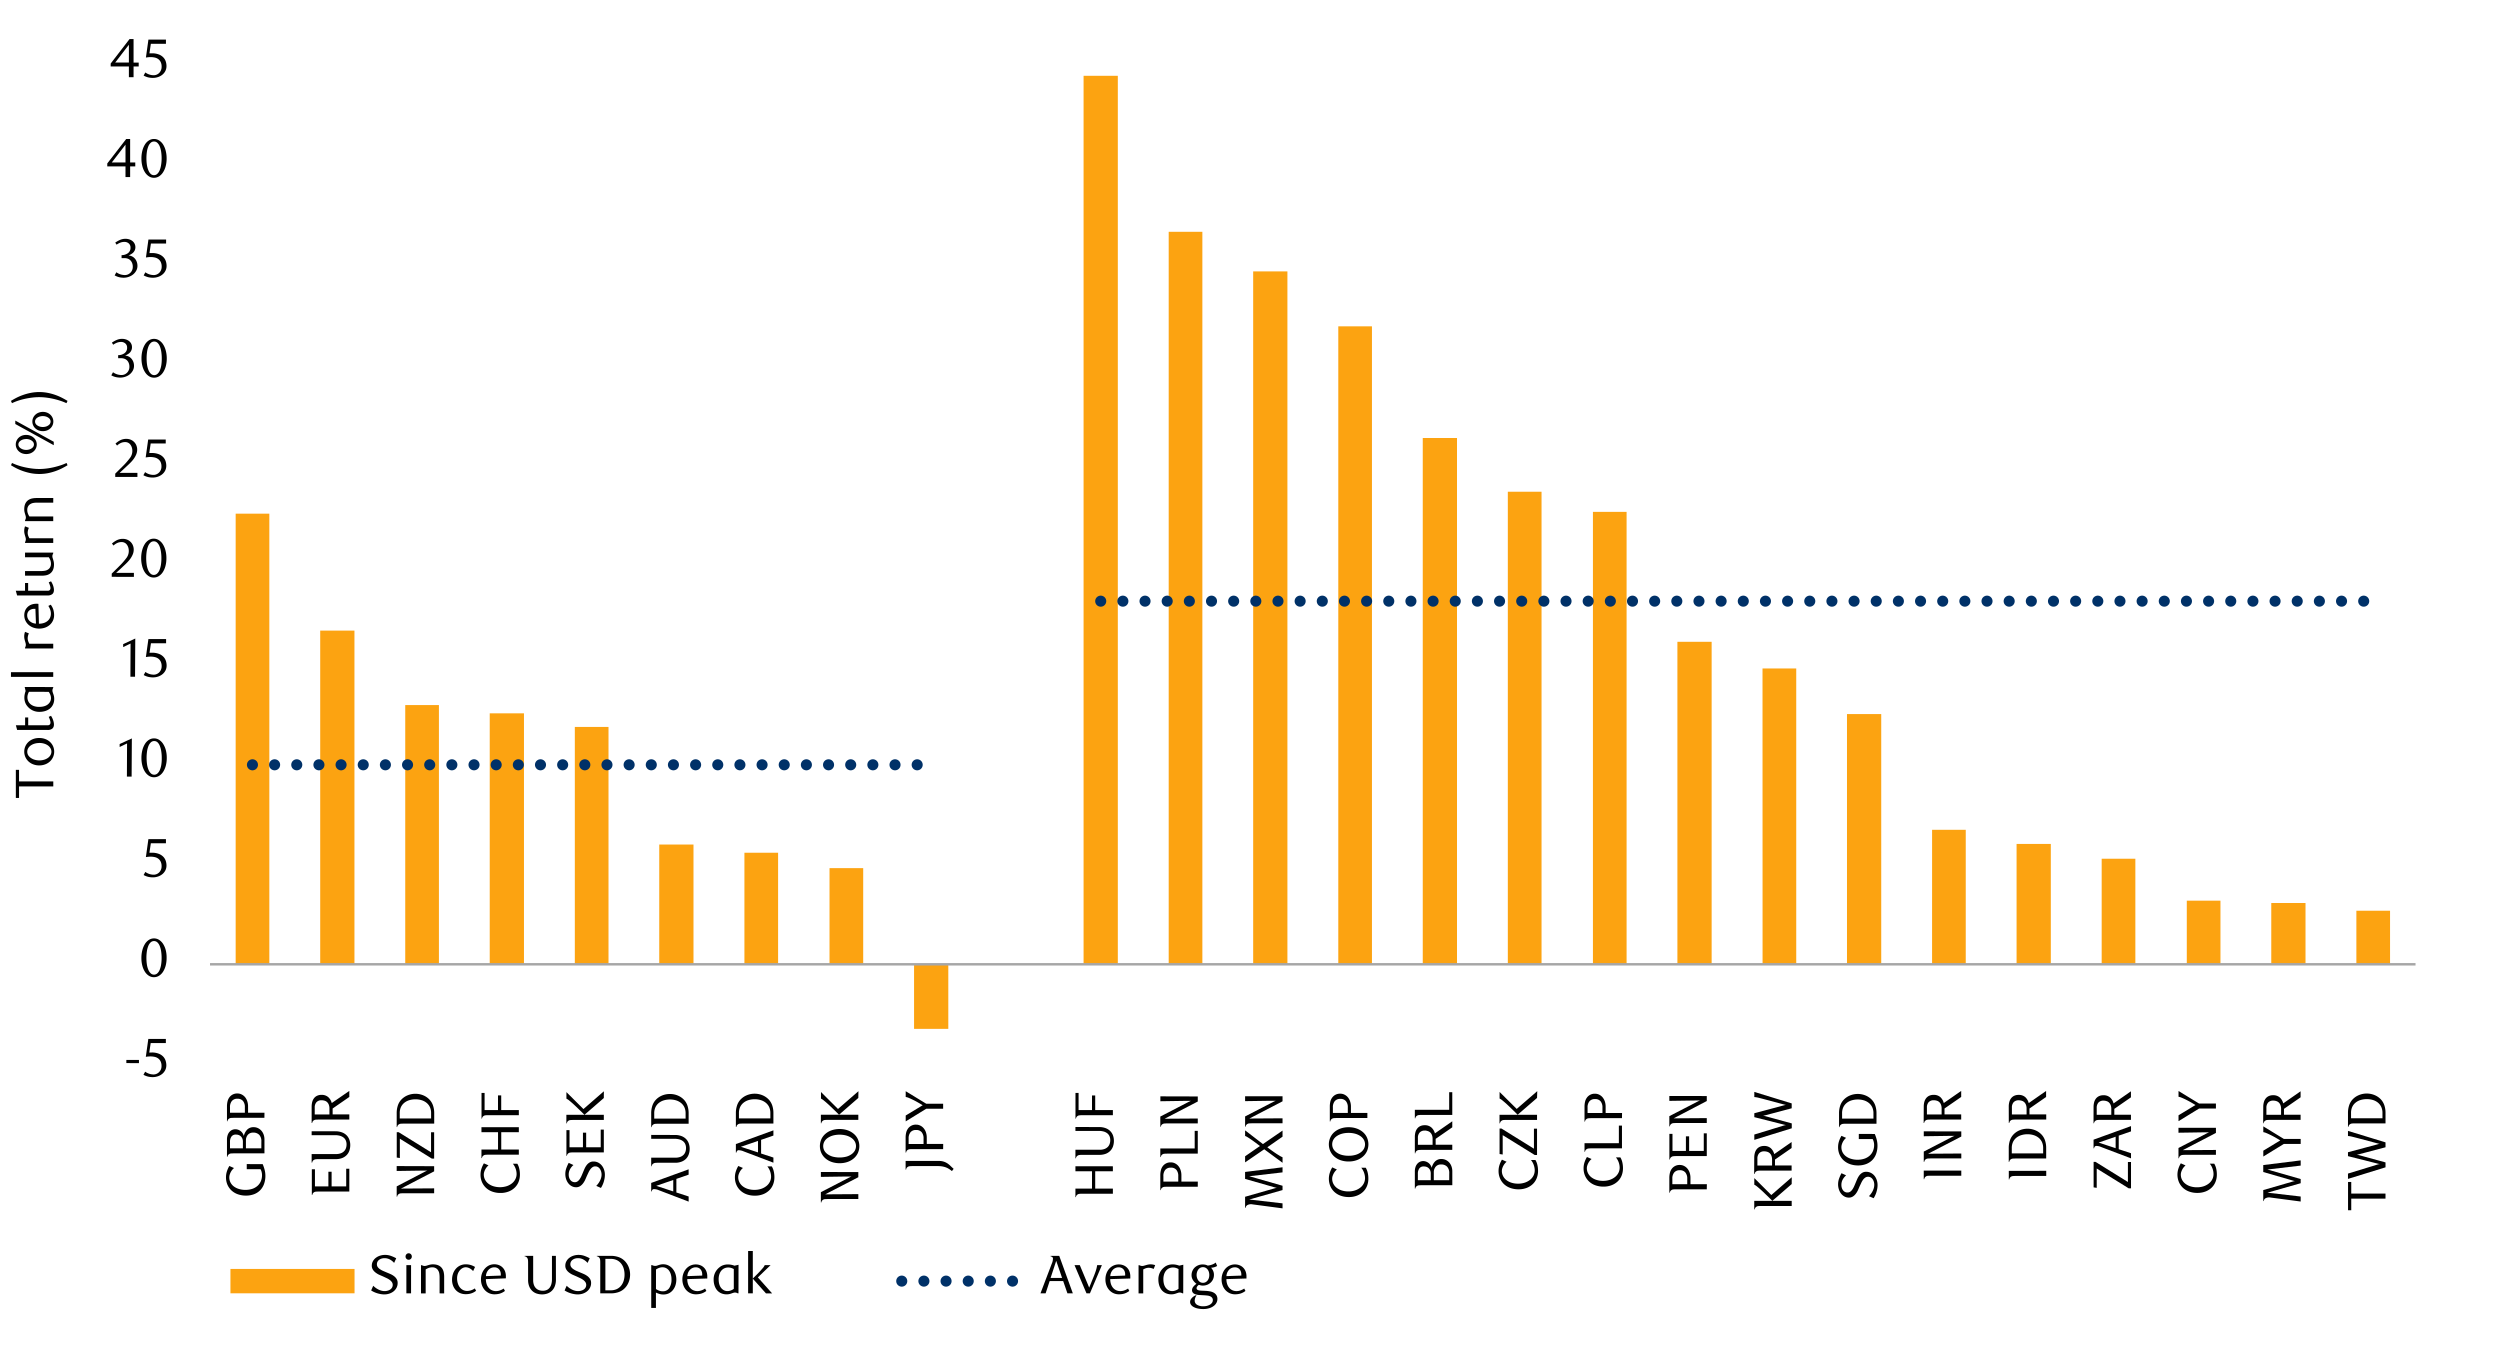 <svg id="Layer_1" data-name="Layer 1" xmlns="http://www.w3.org/2000/svg" xmlns:xlink="http://www.w3.org/1999/xlink" width="1460" height="790" viewBox="0 0 1460 790">
  <defs>
    <style>
      .cls-1, .cls-6, .cls-8, .cls-9 {
        fill: none;
      }

      .cls-2 {
        clip-path: url(#clip-path);
      }

      .cls-3 {
        fill: #e4e6e8;
      }

      .cls-4 {
        clip-path: url(#clip-path-2);
      }

      .cls-5 {
        clip-path: url(#clip-path-3);
      }

      .cls-6 {
        stroke: #000;
        stroke-miterlimit: 10;
        stroke-width: 0.4px;
        opacity: 0;
      }

      .cls-7 {
        fill: #fca311;
      }

      .cls-8 {
        stroke: #a6a6a6;
        stroke-width: 1.44px;
      }

      .cls-8, .cls-9 {
        stroke-linejoin: round;
      }

      .cls-9 {
        stroke: #003168;
        stroke-linecap: round;
        stroke-width: 6.47px;
        stroke-dasharray: 0 12.94;
      }

      .cls-10 {
        clip-path: url(#clip-path-4);
      }
    </style>
    <clipPath id="clip-path">
      <rect class="cls-1" x="1725.94" y="12414.15" width="448.35" height="238.55"/>
    </clipPath>
    <clipPath id="clip-path-2">
      <rect class="cls-1" x="-142.1" y="-733.6" width="1744.2" height="2257.2"/>
    </clipPath>
    <clipPath id="clip-path-3">
      <rect class="cls-1" x="1.54" y="18.12" width="1456.92" height="753.43"/>
    </clipPath>
    <clipPath id="clip-path-4">
      <rect class="cls-1" x="1.88" y="18.46" width="1456.58" height="753.08"/>
    </clipPath>
  </defs>
  <g class="cls-2">
    <polygon class="cls-3" points="613.87 12652.06 616.22 12652.06 618.48 12652.06 620.85 12652.06 623.11 12652.06 625.49 12652.06 627.74 12652.06 630.12 12652.06 632.38 12652.06 634.75 12652.06 637.01 12652.06 639.38 12652.06 641.64 12652.06 644.02 12652.06 646.39 12652.06 648.65 12652.06 651.03 12652.06 653.28 12652.06 655.66 12652.06 657.92 12652.06 660.29 12652.06 662.55 12652.06 664.93 12652.06 667.18 12652.06 669.56 12652.06 671.82 12652.06 674.19 12652.06 676.45 12652.06 678.83 12652.06 681.08 12652.06 683.46 12652.06 685.72 12652.06 688.09 12652.06 690.35 12652.06 692.73 12652.06 694.98 12652.06 697.36 -11133.2 699.74 -11133.2 701.99 -11133.2 704.37 -11133.2 706.63 -11133.2 709 -11133.2 711.26 -11133.2 713.64 -11133.2 715.89 -11133.2 718.27 -11133.2 720.53 -11133.2 722.9 12652.06 725.16 12652.06 727.53 12652.06 729.79 12652.06 732.17 12652.06 734.43 12652.06 736.8 12652.06 739.06 12652.06 741.43 12652.06 743.69 12652.06 746.07 12652.06 748.33 12652.06 750.7 12652.06 753.08 12652.06 755.33 12652.06 757.71 12652.06 759.97 12652.06 762.34 12652.06 764.6 12652.06 766.98 12652.06 769.23 12652.06 771.61 12652.06 773.87 12652.06 776.24 12652.06 778.5 12652.06 780.88 12652.06 783.13 12652.06 785.51 12652.06 787.77 12652.06 790.14 12652.06 792.4 12652.06 794.78 12652.06 797.03 12652.06 799.41 12652.06 801.79 12652.06 804.04 12652.06 806.42 -11133.2 808.68 -11133.2 811.05 -11133.2 813.31 -11133.2 815.69 -11133.2 817.94 -11133.2 820.32 -11133.2 822.58 -11133.2 824.95 -11133.2 827.21 -11133.2 829.58 -11133.2 831.84 -11133.2 834.22 -11133.2 836.48 -11133.2 838.85 -11133.2 841.11 -11133.2 843.48 12652.06 845.74 12652.06 848.12 12652.06 850.38 12652.06 852.75 12652.06 855.13 12652.06 857.38 12652.06 859.76 12652.06 862.02 12652.06 864.39 12652.06 866.65 12652.06 869.03 12652.06 871.28 12652.06 873.66 12652.06 875.92 12652.06 878.29 12652.06 880.55 12652.06 882.93 12652.06 885.18 12652.06 887.56 12652.06 889.82 12652.06 892.19 12652.06 894.45 12652.06 896.83 12652.06 899.08 12652.06 901.46 12652.06 903.72 12652.06 906.09 12652.06 908.47 12652.06 910.73 12652.06 913.1 12652.06 915.36 12652.06 917.74 12652.06 919.99 12652.06 922.37 12652.06 924.63 12652.06 927 12652.06 929.26 12652.06 931.63 12652.06 933.89 12652.06 936.27 12652.06 938.53 12652.06 940.9 12652.06 943.16 12652.06 945.53 12652.06 947.79 12652.06 950.17 12652.06 952.42 12652.06 954.8 12652.06 957.18 12652.06 959.43 12652.06 961.81 12652.06 964.07 12652.06 966.44 12652.06 968.7 12652.06 971.08 12652.06 973.33 12652.06 975.71 12652.06 977.97 -11133.2 980.34 -11133.2 982.6 -11133.2 984.98 -11133.2 987.23 -11133.2 989.61 -11133.2 991.87 12652.06 994.24 12652.06 996.5 12652.06 998.88 12652.06 1001.13 12652.06 1003.51 12652.06 1005.77 12652.06 1008.14 12652.06 1010.52 12652.06 1012.78 12652.06 1015.15 12652.06 1017.41 12652.06 1019.78 -11133.2 1022.04 -11133.2 1024.42 -11133.2 1026.68 -11133.2 1029.05 -11133.2 1031.31 -11133.2 1033.68 -11133.2 1035.94 -11133.2 1038.32 -11133.2 1040.58 -11133.2 1042.95 -11133.2 1045.21 -11133.2 1047.58 -11133.2 1049.84 -11133.2 1052.22 -11133.2 1054.47 -11133.2 1056.85 12652.06 1059.11 12652.06 1061.48 12652.06 1063.86 12652.06 1066.12 12652.06 1068.49 12652.06 1070.75 12652.06 1073.13 12652.06 1075.38 12652.06 1077.76 12652.06 1080.02 12652.06 1082.39 12652.06 1084.65 12652.06 1087.03 12652.06 1089.28 12652.06 1091.66 12652.06 1093.92 12652.06 1096.29 12652.06 1098.55 12652.06 1100.93 12652.06 1103.18 12652.06 1105.56 12652.06 1107.82 12652.06 1110.19 12652.06 1112.57 12652.06 1114.83 12652.06 1117.2 12652.06 1119.46 12652.06 1121.83 12652.06 1124.09 12652.06 1126.47 12652.06 1128.73 12652.06 1131.1 12652.06 1133.36 12652.06 1135.73 12652.06 1137.99 12652.06 1140.37 12652.06 1142.63 12652.06 1145 12652.06 1147.26 12652.06 1149.63 12652.06 1151.89 12652.06 1154.27 12652.06 1156.52 12652.06 1158.9 12652.06 1161.16 12652.06 1163.53 12652.06 1165.91 12652.06 1168.17 12652.06 1170.54 12652.06 1172.8 12652.06 1175.18 12652.06 1177.43 12652.06 1179.81 12652.06 1182.07 12652.06 1184.44 12652.06 1186.7 12652.06 1189.08 12652.06 1191.33 12652.06 1193.71 12652.06 1195.97 12652.06 1198.34 12652.06 1200.6 12652.06 1202.98 12652.06 1205.23 12652.06 1207.61 12652.06 1209.87 12652.06 1212.24 12652.06 1214.5 12652.06 1216.88 12652.06 1219.25 12652.06 1221.51 12652.06 1223.88 12652.06 1226.14 12652.06 1228.52 12652.06 1230.78 12652.06 1233.15 12652.06 1235.41 12652.06 1237.78 12652.06 1240.04 12652.06 1242.42 12652.06 1244.67 12652.06 1247.05 12652.06 1249.31 12652.06 1251.68 12652.06 1253.94 12652.06 1256.32 12652.06 1258.57 12652.06 1260.95 12652.06 1263.21 12652.06 1265.58 12652.06 1267.84 12652.06 1270.22 -11133.2 1272.59 -11133.2 1274.85 -11133.2 1277.23 -11133.2 1279.48 -11133.2 1281.86 -11133.2 1284.12 -11133.2 1286.49 -11133.2 1288.75 12652.06 1291.13 12652.06 1293.38 12652.06 1295.76 12652.06 1298.02 12652.06 1300.39 12652.06 1302.65 12652.06 1305.03 12652.06 1307.28 12652.06 1309.66 12652.06 1311.92 12652.06 1314.29 12652.06 1316.55 12652.06 1318.93 12652.06 1321.3 12652.06 1323.56 12652.06 1325.93 12652.06 1328.19 12652.06 1330.57 12652.06 1332.83 12652.06 1335.2 12652.06 1337.46 12652.06 1339.83 12652.06 1342.09 12652.06 1344.47 12652.06 1346.72 12652.06 1349.1 12652.06 1351.36 12652.06 1353.73 12652.06 1355.99 12652.06 1358.37 12652.06 1360.62 12652.06 1363 12652.06 1365.26 12652.06 1367.63 12652.06 1369.89 12652.06 1372.27 12652.06 1374.64 12652.06 1376.9 12652.06 1379.28 12652.06 1381.53 12652.06 1383.91 12652.06 1386.17 12652.06 1388.54 12652.06 1390.8 12652.06 1393.18 12652.06 1395.43 12652.06 1397.81 12652.06 1400.07 12652.06 1402.44 12652.06 1404.7 12652.06 1407.08 12652.06 1409.33 12652.06 1411.71 12652.06 1413.97 12652.06 1416.34 12652.06 1418.6 12652.06 1420.98 12652.06 1423.23 12652.06 1425.61 12652.06 1427.98 12652.06 1430.24 12652.06 1432.62 12652.06 1434.88 12652.06 1437.25 12652.06 1439.51 12652.06 1441.88 12652.06 1444.14 12652.06 1446.52 12652.06 1448.77 12652.06 1451.15 12652.06 1453.41 12652.06 1455.78 12652.06 1458.04 12652.06 1460.42 12652.06 1462.67 12652.06 1465.05 12652.06 1467.31 12652.06 1469.68 12652.06 1471.94 12652.06 1474.32 12652.06 1476.69 12652.06 1478.95 12652.06 1481.33 12652.06 1483.58 12652.06 1485.96 12652.06 1488.22 12652.06 1490.59 12652.06 1492.85 12652.06 1495.23 12652.06 1497.48 12652.06 1499.86 12652.06 1502.12 12652.06 1504.49 12652.06 1506.75 12652.06 1509.13 12652.06 1511.38 12652.06 1513.76 12652.06 1516.02 12652.06 1518.39 12652.06 1520.65 12652.06 1523.03 12652.06 1525.28 12652.06 1527.66 12652.06 1530.04 12652.06 1532.29 12652.06 1534.67 12652.06 1536.93 12652.06 1539.3 12652.06 1541.56 12652.06 1543.93 12652.06 1546.19 12652.06 1548.57 12652.06 1550.83 12652.06 1553.2 12652.06 1555.46 12652.06 1557.84 12652.06 1560.09 12652.06 1562.47 12652.06 1564.72 12652.06 1567.1 -11133.2 1569.36 -11133.2 1571.73 -11133.2 1573.99 -11133.2 1576.37 -11133.2 1578.63 -11133.2 1581 -11133.2 1583.38 -11133.2 1585.63 12652.06 1588.01 12652.06 1590.27 12652.06 1592.64 12652.06 1594.9 12652.06 1597.28 12652.06 1599.53 12652.06 1601.91 12652.06 1604.17 12652.06 1606.54 12652.06 1608.8 12652.06 1611.18 12652.06 1613.43 12652.06 1615.81 12652.06 1618.07 12652.06 1620.44 12652.06 1622.7 12652.06 1625.08 12652.06 1627.33 12652.06 1629.71 12652.06 1632.09 12652.06 1634.34 12652.06 1636.72 12652.06 1638.98 12652.06 1641.35 12652.06 1643.61 12652.06 1645.98 12652.06 1648.24 12652.06 1650.62 12652.06 1652.88 12652.06 1655.25 12652.06 1657.51 12652.06 1659.88 12652.06 1662.14 12652.06 1664.52 12652.06 1666.78 12652.06 1669.15 12652.06 1671.41 12652.06 1673.79 12652.06 1676.04 12652.06 1678.42 12652.06 1680.67 12652.06 1683.05 12652.06 1685.43 12652.06 1687.68 12652.06 1690.06 12652.06 1692.32 12652.06 1694.69 12652.06 1696.95 12652.06 1699.33 12652.06 1701.58 12652.06 1703.96 12652.06 1706.22 12652.06 1708.59 12652.06 1710.85 12652.06 1713.23 12652.06 1715.48 12652.06 1717.86 12652.06 1720.12 12652.06 1722.49 12652.06 1724.75 12652.06 1727.13 12652.06 1729.38 12652.06 1731.76 12652.06 1734.02 12652.06 1736.39 12652.06 1738.77 12652.06 1741.02 12652.06 1743.4 12652.06 1745.66 12652.06 1748.03 12652.06 1750.29 12652.06 1752.67 12652.06 1754.92 -11133.2 1757.3 -11133.2 1759.56 -11133.2 1761.93 -11133.2 1764.19 -11133.2 1766.57 -11133.2 1768.82 -11133.2 1771.2 -11133.2 1773.46 -11133.2 1775.83 -11133.2 1778.09 -11133.2 1780.47 -11133.2 1782.72 -11133.2 1785.1 -11133.2 1787.36 -11133.2 1789.73 -11133.2 1792.11 -11133.2 1794.37 -11133.2 1796.74 12652.06 1799 12652.06 1801.38 12652.06 1803.63 12652.06 1806.01 12652.06 1808.27 12652.06 1810.64 12652.06 1812.9 12652.06 1815.28 12652.06 1817.53 12652.06 1819.91 12652.06 1822.17 12652.06 1824.54 12652.06 1826.8 12652.06 1829.18 12652.06 1831.43 12652.06 1833.81 12652.06 1836.07 12652.06 1838.44 12652.06 1840.82 12652.06 1843.07 12652.06 1845.45 12652.06 1847.71 12652.06 1850.08 12652.06 1852.34 12652.06 1854.72 12652.06 1856.97 12652.06 1859.35 12652.06 1861.61 12652.06 1863.98 12652.06 1866.24 12652.06 1868.62 12652.06 1870.87 12652.06 1873.25 12652.06 1875.51 12652.06 1877.88 12652.06 1880.14 12652.06 1882.52 12652.06 1884.77 12652.06 1887.15 12652.06 1889.41 12652.06 1891.78 12652.06 1894.16 12652.06 1896.42 12652.06 1898.79 12652.06 1901.05 12652.06 1903.43 12652.06 1905.68 12652.06 1908.06 12652.06 1910.32 12652.06 1912.69 12652.06 1914.95 12652.06 1917.33 12652.06 1919.58 12652.06 1921.96 12652.06 1924.22 12652.06 1926.59 12652.06 1928.85 12652.06 1931.22 12652.06 1933.48 12652.06 1935.86 12652.06 1938.12 12652.06 1940.49 12652.06 1942.75 12652.06 1945.12 12652.06 1947.5 12652.06 1949.76 12652.06 1952.13 12652.06 1954.39 12652.06 1956.77 12652.06 1959.02 12652.06 1961.4 12652.06 1963.66 12652.06 1966.03 12652.06 1968.29 12652.06 1970.67 12652.06 1972.92 12652.06 1975.3 12652.06 1977.56 12652.06 1979.93 12652.06 1982.19 12652.06 1984.57 12652.06 1986.82 12652.06 1989.2 12652.06 1991.46 12652.06 1993.83 12652.06 1996.21 12652.06 1998.47 12652.06 2000.84 12652.06 2003.1 12652.06 2005.48 12652.06 2007.73 12652.06 2010.11 12652.06 2012.37 12652.06 2014.74 12652.06 2017 12652.06 2019.38 12652.06 2021.63 12652.06 2024.01 12652.06 2026.27 12652.06 2028.64 12652.06 2030.9 12652.06 2033.27 12652.06 2035.53 12652.06 2037.91 12652.06 2040.17 12652.06 2042.54 12652.06 2044.8 12652.06 2047.17 12652.06 2049.55 12652.06 2051.81 12652.06 2054.18 12652.06 2056.44 12652.06 2058.82 12652.06 2061.07 12652.06 2063.45 12652.06 2065.71 12652.06 2068.08 12652.06 2070.34 12652.06 2072.72 12652.06 2074.97 12652.06 2077.35 12652.06 2079.61 12652.06 2081.98 12652.06 2084.24 12652.06 2086.62 12652.06 2088.87 12652.06 2091.25 12652.06 2093.51 -11133.2 2095.88 -11133.2 2098.14 12652.06 2100.52 12652.06 2102.89 12652.06 2105.15 12652.06 2107.53 12652.06 2109.78 12652.06 2112.16 12652.06 2114.42 12652.06 2116.79 12652.06 2119.05 12652.06 2121.43 12652.06 2123.68 12652.06 2126.06 12652.06 2128.32 12652.06 2130.69 12652.06 2132.95 12652.06 2135.32 12652.06 2137.58 12652.06 2139.96 12652.06 2142.22 12652.06 2144.59 12652.06 2146.85 12652.06 2149.22 12652.06 2151.6 12652.06 2153.86 12652.06 2156.18 12652.06 2153.86 12652.06 2151.6 12652.06 2149.22 12652.06 2146.85 12652.06 2144.59 12652.06 2142.22 12652.06 2139.96 12652.06 2137.58 12652.06 2135.32 12652.06 2132.95 12652.06 2130.69 12652.06 2128.32 12652.06 2126.06 12652.06 2123.68 12652.06 2121.43 12652.06 2119.05 12652.06 2116.79 12652.06 2114.42 12652.06 2112.16 12652.06 2109.78 12652.06 2107.53 12652.06 2105.15 12652.06 2102.89 12652.06 2100.52 12652.06 2098.14 12652.06 2095.88 12652.06 2093.51 12652.06 2091.25 12652.06 2088.87 12652.06 2086.62 12652.06 2084.24 12652.06 2081.98 12652.06 2079.61 12652.06 2077.35 12652.06 2074.97 12652.06 2072.72 12652.06 2070.34 12652.06 2068.08 12652.06 2065.71 12652.06 2063.45 12652.06 2061.07 12652.06 2058.82 12652.06 2056.44 12652.06 2054.18 12652.06 2051.81 12652.06 2049.55 12652.06 2047.17 12652.06 2044.8 12652.06 2042.54 12652.06 2040.17 12652.06 2037.91 12652.06 2035.53 12652.06 2033.27 12652.06 2030.9 12652.06 2028.64 12652.06 2026.27 12652.06 2024.01 12652.06 2021.63 12652.06 2019.38 12652.06 2017 12652.06 2014.74 12652.06 2012.37 12652.06 2010.11 12652.06 2007.73 12652.06 2005.48 12652.06 2003.1 12652.06 2000.84 12652.06 1998.47 12652.06 1996.21 12652.06 1993.83 12652.06 1991.46 12652.06 1989.2 12652.06 1986.82 12652.06 1984.57 12652.06 1982.19 12652.06 1979.93 12652.06 1977.56 12652.06 1975.3 12652.06 1972.92 12652.06 1970.67 12652.06 1968.29 12652.06 1966.03 12652.06 1963.66 12652.06 1961.4 12652.06 1959.02 12652.06 1956.77 12652.06 1954.39 12652.06 1952.13 12652.06 1949.76 12652.06 1947.5 12652.06 1945.12 12652.06 1942.75 12652.06 1940.49 12652.06 1938.12 12652.06 1935.86 12652.06 1933.48 12652.06 1931.22 12652.06 1928.85 12652.06 1926.59 12652.06 1924.22 12652.06 1921.96 12652.06 1919.58 12652.06 1917.33 12652.06 1914.95 12652.06 1912.69 12652.06 1910.32 12652.06 1908.06 12652.06 1905.68 12652.06 1903.43 12652.06 1901.05 12652.06 1898.79 12652.06 1896.42 12652.06 1894.16 12652.06 1891.78 12652.06 1889.41 12652.06 1887.15 12652.06 1884.77 12652.06 1882.52 12652.06 1880.14 12652.06 1877.88 12652.06 1875.51 12652.06 1873.25 12652.06 1870.87 12652.06 1868.62 12652.06 1866.24 12652.06 1863.98 12652.06 1861.61 12652.06 1859.35 12652.06 1856.97 12652.06 1854.72 12652.06 1852.34 12652.06 1850.08 12652.06 1847.71 12652.06 1845.45 12652.06 1843.07 12652.06 1840.82 12652.06 1838.44 12652.06 1836.07 12652.06 1833.81 12652.06 1831.43 12652.06 1829.18 12652.06 1826.8 12652.06 1824.54 12652.06 1822.17 12652.06 1819.91 12652.06 1817.53 12652.06 1815.28 12652.06 1812.9 12652.06 1810.64 12652.06 1808.27 12652.06 1806.01 12652.06 1803.63 12652.06 1801.38 12652.06 1799 12652.06 1796.74 12652.06 1794.37 12652.06 1792.11 12652.06 1789.73 12652.06 1787.36 12652.06 1785.1 12652.06 1782.72 12652.06 1780.47 12652.06 1778.09 12652.06 1775.83 12652.06 1773.46 12652.06 1771.2 12652.06 1768.82 12652.06 1766.57 12652.06 1764.19 12652.06 1761.93 12652.06 1759.56 12652.06 1757.3 12652.06 1754.92 12652.06 1752.67 12652.06 1750.29 12652.06 1748.03 12652.06 1745.66 12652.06 1743.4 12652.06 1741.02 12652.06 1738.77 12652.06 1736.39 12652.06 1734.02 12652.06 1731.76 12652.06 1729.38 12652.06 1727.13 12652.06 1724.75 12652.06 1722.49 12652.06 1720.12 12652.06 1717.86 12652.06 1715.48 12652.06 1713.23 12652.06 1710.85 12652.06 1708.59 12652.06 1706.22 12652.06 1703.96 12652.06 1701.58 12652.06 1699.33 12652.06 1696.95 12652.06 1694.69 12652.06 1692.32 12652.06 1690.06 12652.06 1687.68 12652.06 1685.43 12652.06 1683.05 12652.06 1680.67 12652.06 1678.42 12652.06 1676.04 12652.06 1673.79 12652.06 1671.41 12652.06 1669.15 12652.06 1666.78 12652.06 1664.52 12652.06 1662.14 12652.06 1659.88 12652.06 1657.51 12652.06 1655.25 12652.06 1652.88 12652.06 1650.62 12652.06 1648.24 12652.06 1645.98 12652.06 1643.61 12652.06 1641.35 12652.06 1638.98 12652.06 1636.72 12652.06 1634.34 12652.06 1632.09 12652.06 1629.71 12652.06 1627.33 12652.06 1625.08 12652.06 1622.7 12652.06 1620.44 12652.06 1618.07 12652.06 1615.81 12652.06 1613.43 12652.06 1611.18 12652.06 1608.8 12652.06 1606.54 12652.06 1604.17 12652.06 1601.91 12652.06 1599.53 12652.06 1597.28 12652.06 1594.9 12652.06 1592.64 12652.06 1590.27 12652.06 1588.01 12652.06 1585.63 12652.06 1583.38 12652.06 1581 12652.06 1578.63 12652.06 1576.37 12652.06 1573.99 12652.06 1571.73 12652.06 1569.36 12652.06 1567.1 12652.06 1564.72 12652.06 1562.47 12652.06 1560.09 12652.06 1557.84 12652.06 1555.46 12652.06 1553.2 12652.06 1550.83 12652.06 1548.57 12652.06 1546.19 12652.06 1543.93 12652.06 1541.56 12652.06 1539.3 12652.06 1536.93 12652.06 1534.67 12652.06 1532.29 12652.06 1530.04 12652.06 1527.66 12652.06 1525.28 12652.06 1523.03 12652.06 1520.65 12652.06 1518.39 12652.06 1516.02 12652.06 1513.76 12652.06 1511.38 12652.06 1509.13 12652.06 1506.75 12652.06 1504.49 12652.06 1502.12 12652.06 1499.86 12652.06 1497.48 12652.06 1495.23 12652.06 1492.85 12652.06 1490.59 12652.06 1488.22 12652.06 1485.96 12652.06 1483.58 12652.06 1481.33 12652.06 1478.95 12652.06 1476.69 12652.06 1474.32 12652.06 1471.94 12652.06 1469.68 12652.06 1467.31 12652.06 1465.05 12652.06 1462.67 12652.06 1460.42 12652.06 1458.04 12652.06 1455.78 12652.06 1453.41 12652.06 1451.15 12652.06 1448.77 12652.06 1446.52 12652.06 1444.14 12652.06 1441.88 12652.06 1439.51 12652.06 1437.25 12652.06 1434.88 12652.06 1432.62 12652.06 1430.24 12652.06 1427.98 12652.06 1425.61 12652.06 1423.23 12652.06 1420.98 12652.06 1418.6 12652.06 1416.34 12652.06 1413.97 12652.06 1411.71 12652.06 1409.33 12652.06 1407.08 12652.06 1404.7 12652.06 1402.44 12652.06 1400.07 12652.06 1397.81 12652.06 1395.43 12652.06 1393.18 12652.06 1390.8 12652.06 1388.54 12652.06 1386.17 12652.06 1383.91 12652.06 1381.53 12652.06 1379.28 12652.06 1376.9 12652.06 1374.64 12652.06 1372.27 12652.06 1369.89 12652.06 1367.63 12652.06 1365.26 12652.06 1363 12652.06 1360.62 12652.06 1358.37 12652.06 1355.99 12652.06 1353.73 12652.06 1351.36 12652.06 1349.1 12652.06 1346.72 12652.06 1344.47 12652.06 1342.09 12652.06 1339.83 12652.06 1337.46 12652.06 1335.2 12652.06 1332.83 12652.06 1330.57 12652.06 1328.19 12652.06 1325.93 12652.06 1323.56 12652.06 1321.3 12652.06 1318.93 12652.06 1316.55 12652.06 1314.29 12652.06 1311.92 12652.06 1309.66 12652.06 1307.28 12652.06 1305.03 12652.06 1302.65 12652.06 1300.39 12652.06 1298.02 12652.06 1295.76 12652.06 1293.38 12652.06 1291.13 12652.06 1288.75 12652.06 1286.49 12652.06 1284.12 12652.06 1281.86 12652.06 1279.48 12652.06 1277.23 12652.06 1274.85 12652.06 1272.59 12652.06 1270.22 12652.06 1267.84 12652.06 1265.58 12652.06 1263.21 12652.06 1260.95 12652.06 1258.57 12652.06 1256.32 12652.06 1253.94 12652.06 1251.68 12652.06 1249.31 12652.06 1247.05 12652.06 1244.67 12652.06 1242.42 12652.06 1240.04 12652.06 1237.78 12652.06 1235.41 12652.06 1233.15 12652.06 1230.78 12652.06 1228.52 12652.06 1226.14 12652.06 1223.88 12652.06 1221.51 12652.06 1219.25 12652.06 1216.88 12652.06 1214.5 12652.06 1212.24 12652.06 1209.87 12652.06 1207.61 12652.06 1205.23 12652.06 1202.98 12652.06 1200.6 12652.06 1198.34 12652.06 1195.97 12652.06 1193.71 12652.06 1191.33 12652.06 1189.08 12652.06 1186.7 12652.06 1184.44 12652.06 1182.07 12652.06 1179.81 12652.06 1177.43 12652.06 1175.18 12652.06 1172.8 12652.06 1170.54 12652.06 1168.17 12652.06 1165.91 12652.06 1163.53 12652.06 1161.16 12652.06 1158.9 12652.06 1156.52 12652.06 1154.27 12652.06 1151.89 12652.06 1149.63 12652.06 1147.26 12652.06 1145 12652.06 1142.63 12652.06 1140.37 12652.06 1137.99 12652.06 1135.73 12652.06 1133.36 12652.06 1131.1 12652.06 1128.73 12652.06 1126.47 12652.06 1124.09 12652.06 1121.83 12652.06 1119.46 12652.06 1117.2 12652.06 1114.83 12652.06 1112.57 12652.06 1110.19 12652.06 1107.82 12652.06 1105.56 12652.06 1103.18 12652.06 1100.93 12652.06 1098.55 12652.06 1096.29 12652.06 1093.92 12652.06 1091.66 12652.06 1089.28 12652.06 1087.03 12652.06 1084.65 12652.06 1082.39 12652.06 1080.02 12652.06 1077.76 12652.06 1075.38 12652.06 1073.13 12652.06 1070.75 12652.06 1068.49 12652.06 1066.12 12652.06 1063.86 12652.06 1061.48 12652.06 1059.11 12652.06 1056.85 12652.06 1054.47 12652.06 1052.22 12652.06 1049.84 12652.06 1047.58 12652.06 1045.21 12652.06 1042.95 12652.06 1040.58 12652.06 1038.32 12652.06 1035.94 12652.06 1033.68 12652.06 1031.31 12652.06 1029.05 12652.06 1026.68 12652.06 1024.42 12652.06 1022.04 12652.06 1019.78 12652.06 1017.41 12652.06 1015.15 12652.06 1012.78 12652.06 1010.52 12652.06 1008.14 12652.06 1005.77 12652.06 1003.51 12652.06 1001.13 12652.06 998.88 12652.06 996.5 12652.06 994.24 12652.06 991.87 12652.06 989.61 12652.06 987.23 12652.06 984.98 12652.06 982.6 12652.06 980.34 12652.06 977.97 12652.06 975.71 12652.06 973.33 12652.06 971.08 12652.06 968.7 12652.06 966.44 12652.06 964.07 12652.06 961.81 12652.06 959.43 12652.06 957.18 12652.06 954.8 12652.06 952.42 12652.06 950.17 12652.06 947.79 12652.06 945.53 12652.06 943.16 12652.06 940.9 12652.06 938.53 12652.06 936.27 12652.06 933.89 12652.06 931.63 12652.06 929.26 12652.06 927 12652.06 924.63 12652.06 922.37 12652.06 919.99 12652.06 917.74 12652.06 915.36 12652.06 913.1 12652.06 910.73 12652.06 908.47 12652.06 906.09 12652.06 903.72 12652.06 901.46 12652.06 899.08 12652.06 896.83 12652.06 894.45 12652.06 892.19 12652.06 889.82 12652.06 887.56 12652.06 885.18 12652.06 882.93 12652.06 880.55 12652.06 878.29 12652.06 875.92 12652.06 873.66 12652.06 871.28 12652.06 869.03 12652.06 866.65 12652.06 864.39 12652.06 862.02 12652.06 859.76 12652.06 857.38 12652.06 855.13 12652.06 852.75 12652.06 850.38 12652.06 848.12 12652.06 845.74 12652.06 843.48 12652.06 841.11 12652.06 838.85 12652.06 836.48 12652.06 834.22 12652.06 831.84 12652.06 829.58 12652.06 827.21 12652.06 824.95 12652.06 822.58 12652.06 820.32 12652.06 817.94 12652.06 815.69 12652.06 813.31 12652.06 811.05 12652.06 808.68 12652.06 806.42 12652.06 804.04 12652.06 801.79 12652.06 799.41 12652.06 797.03 12652.06 794.78 12652.06 792.4 12652.06 790.14 12652.06 787.77 12652.06 785.51 12652.06 783.13 12652.06 780.88 12652.06 778.5 12652.06 776.24 12652.06 773.87 12652.06 771.61 12652.06 769.23 12652.06 766.98 12652.06 764.6 12652.06 762.34 12652.06 759.97 12652.06 757.71 12652.06 755.33 12652.06 753.08 12652.06 750.7 12652.06 748.33 12652.06 746.07 12652.06 743.69 12652.06 741.43 12652.06 739.06 12652.06 736.8 12652.06 734.43 12652.06 732.17 12652.06 729.79 12652.06 727.53 12652.06 725.16 12652.06 722.9 12652.06 720.53 12652.06 718.27 12652.06 715.89 12652.06 713.64 12652.06 711.26 12652.06 709 12652.06 706.63 12652.06 704.37 12652.06 701.99 12652.06 699.74 12652.06 697.36 12652.06 694.98 12652.06 692.73 12652.06 690.35 12652.06 688.09 12652.06 685.72 12652.06 683.46 12652.06 681.08 12652.06 678.83 12652.06 676.45 12652.06 674.19 12652.06 671.82 12652.06 669.56 12652.06 667.18 12652.06 664.93 12652.06 662.55 12652.06 660.29 12652.06 657.92 12652.06 655.66 12652.06 653.28 12652.06 651.03 12652.06 648.65 12652.06 646.39 12652.06 644.02 12652.06 641.64 12652.06 639.38 12652.06 637.01 12652.06 634.75 12652.06 632.38 12652.06 630.12 12652.06 627.74 12652.06 625.49 12652.06 623.11 12652.06 620.85 12652.06 618.48 12652.06 616.22 12652.06 613.87 12652.06"/>
  </g>
  <g class="cls-4">
    <g class="cls-5">
      <rect class="cls-6" x="1.67" y="18.37" width="1456.69" height="753.26"/>
    </g>
    <path class="cls-7" d="M1376.12,531.86h19.67v31.38h-19.67Zm-49.7-4.51h20v35.89h-20ZM1277.09,526h19.66v37.25h-19.66Zm-49.71-24.51h19.67v61.76h-19.67Zm-49.7-8.64h20v70.4h-20Zm-49.34-8.26H1148v78.66h-19.67ZM1078.64,417h20V563.24h-20Zm-49.33-26.6H1049V563.24h-19.66ZM979.6,374.82h20V563.24h-20Zm-49.33-75.89h19.66V563.24H930.27Zm-49.7-11.75h19.69V563.24H880.57Zm-49.68-31.4h20V563.24h-20Zm-49.33-65.21h19.66V563.24H781.56Zm-49.71-32.09h20V563.24h-20Zm-49.33-23.12h19.66V563.24H682.52ZM632.81,44.25h20v519h-20Zm-99,556.61h20V563.24h-20ZM484.44,507h19.67v56.24H484.44Zm-49.7-9h19.67v65.21H434.74ZM385,493.21h20v70H385ZM335.7,424.53h19.67V563.24H335.7ZM286,416.6h20V563.24H286Zm-49.34-4.84h19.67V563.24H236.66ZM187,368.27h20v195H187ZM137.63,300h19.66V563.24H137.63Z"/>
    <line class="cls-8" x1="122.65" y1="563.15" x2="1410.67" y2="563.15"/>
    <path class="cls-9" d="M642.82,351.08H1385.9M147.43,446.64H543.78"/>
    <g class="cls-10">
      <g>
        <path d="M73.79,620.84V619h7.36v1.88Z"/>
        <path d="M96.86,609.16H88l-.83,5.55.7-.05h.7a10.74,10.74,0,0,1,4.17.7,7.2,7.2,0,0,1,2.64,1.77,6.27,6.27,0,0,1,1.36,2.4,8.68,8.68,0,0,1,.4,2.56,6.34,6.34,0,0,1-.65,2.87,7,7,0,0,1-1.75,2.19,7.81,7.81,0,0,1-2.54,1.39,9.26,9.26,0,0,1-3,.5,12.42,12.42,0,0,1-2.58-.27,10.9,10.9,0,0,1-2.84-1.1l1-1.81a8.33,8.33,0,0,0,4.92,1.62,4.46,4.46,0,0,0,1.7-.35,4.76,4.76,0,0,0,1.49-1,5.07,5.07,0,0,0,1.05-1.53,4.8,4.8,0,0,0,.39-2,6.05,6.05,0,0,0-.57-2.81,4.66,4.66,0,0,0-1.48-1.73,5.2,5.2,0,0,0-2.06-.87,11.79,11.79,0,0,0-3.74-.16c-.48,0-.92.11-1.32.17l1.46-10.47H96.86Z"/>
      </g>
    </g>
    <g class="cls-10">
      <path d="M97.3,559.4a17.57,17.57,0,0,1-.55,4.55,12.39,12.39,0,0,1-1.55,3.57,7.59,7.59,0,0,1-2.35,2.34,5.52,5.52,0,0,1-3,.82,5.36,5.36,0,0,1-2.91-.84,7.59,7.59,0,0,1-2.31-2.34A12,12,0,0,1,83.13,564a17.44,17.44,0,0,1-.55-4.52,17.78,17.78,0,0,1,.55-4.57,13.09,13.09,0,0,1,1.52-3.63A7.56,7.56,0,0,1,87,548.87a5.53,5.53,0,0,1,5.89,0,7.78,7.78,0,0,1,2.35,2.36,12.53,12.53,0,0,1,1.55,3.61A17.7,17.7,0,0,1,97.3,559.4Zm-2.92.05a25.23,25.23,0,0,0-.28-3.91,13.87,13.87,0,0,0-.84-3.14,5.72,5.72,0,0,0-1.38-2.08,2.9,2.9,0,0,0-3.87,0,5.65,5.65,0,0,0-1.39,2.07,13.31,13.31,0,0,0-.84,3.11,27.09,27.09,0,0,0,0,7.77,12.8,12.8,0,0,0,.86,3.11,5.93,5.93,0,0,0,1.4,2.07,2.77,2.77,0,0,0,1.9.74,2.84,2.84,0,0,0,1.92-.74,5.67,5.67,0,0,0,1.4-2.07,13.4,13.4,0,0,0,.84-3.09A24.4,24.4,0,0,0,94.38,559.45Z"/>
    </g>
    <g class="cls-10">
      <path d="M96.91,492.48H88.09L87.26,498l.7,0h.7a10.74,10.74,0,0,1,4.17.7,7.2,7.2,0,0,1,2.64,1.77,6.27,6.27,0,0,1,1.36,2.4,8.68,8.68,0,0,1,.4,2.56,6.34,6.34,0,0,1-.65,2.87,7,7,0,0,1-1.75,2.19,7.81,7.81,0,0,1-2.54,1.39,9.26,9.26,0,0,1-3,.5,12.42,12.42,0,0,1-2.58-.27,10.9,10.9,0,0,1-2.84-1.1l1-1.81a8.33,8.33,0,0,0,4.92,1.62,4.46,4.46,0,0,0,1.7-.35,4.76,4.76,0,0,0,1.49-1,5.07,5.07,0,0,0,1-1.53,4.8,4.8,0,0,0,.39-2,6.05,6.05,0,0,0-.57-2.81,4.73,4.73,0,0,0-1.47-1.73,5.31,5.31,0,0,0-2.07-.87,11.79,11.79,0,0,0-3.74-.16c-.48.05-.92.11-1.32.17l1.46-10.47H96.91Z"/>
    </g>
    <g class="cls-10">
      <g>
        <path d="M74.11,453.54l.09-19.37-4.32,2.07v-1.72L77,431.24l-.13,22.3Z"/>
        <path d="M97.39,442.61a17.58,17.58,0,0,1-.56,4.56,12.33,12.33,0,0,1-1.55,3.58,7.59,7.59,0,0,1-2.35,2.34,5.59,5.59,0,0,1-3,.83,5.37,5.37,0,0,1-2.92-.84,8,8,0,0,1-2.32-2.34,12.41,12.41,0,0,1-1.54-3.57,17.44,17.44,0,0,1-.55-4.52,17.94,17.94,0,0,1,.55-4.59,12.8,12.8,0,0,1,1.53-3.63A7.39,7.39,0,0,1,87,432.06a5.56,5.56,0,0,1,5.91,0,7.7,7.7,0,0,1,2.35,2.37A12.53,12.53,0,0,1,96.83,438,17.77,17.77,0,0,1,97.39,442.61Zm-2.93.05a24,24,0,0,0-.29-3.91,13.82,13.82,0,0,0-.84-3.15A5.72,5.72,0,0,0,92,433.52a2.88,2.88,0,0,0-3.88,0,6,6,0,0,0-1.39,2.06,13.54,13.54,0,0,0-.84,3.12,27.23,27.23,0,0,0,0,7.79,13,13,0,0,0,.86,3.12,5.93,5.93,0,0,0,1.4,2.07,2.76,2.76,0,0,0,1.91.75,2.8,2.8,0,0,0,1.92-.75,5.67,5.67,0,0,0,1.4-2.07,13.5,13.5,0,0,0,.84-3.1A23.26,23.26,0,0,0,94.46,442.66Z"/>
      </g>
    </g>
    <g class="cls-10">
      <g>
        <path d="M76.16,395.2l.09-19.37-4.32,2.07v-1.72L79,372.9l-.13,22.3Z"/>
        <path d="M97,375.67H88.15l-.83,5.57.7-.05.7,0a11,11,0,0,1,4.18.7,7.17,7.17,0,0,1,2.64,1.78,6.28,6.28,0,0,1,1.37,2.41,8.68,8.68,0,0,1,.4,2.56,6.35,6.35,0,0,1-.65,2.88,6.92,6.92,0,0,1-1.75,2.19,8.07,8.07,0,0,1-2.55,1.4,9.25,9.25,0,0,1-3,.49,12.68,12.68,0,0,1-2.6-.27,10.68,10.68,0,0,1-2.84-1.1l1-1.81A8.38,8.38,0,0,0,89.8,394a4.24,4.24,0,0,0,1.7-.35,4.69,4.69,0,0,0,1.5-1,5.07,5.07,0,0,0,1-1.53,4.85,4.85,0,0,0,.4-2,6,6,0,0,0-.58-2.82,4.81,4.81,0,0,0-1.47-1.73,5.63,5.63,0,0,0-2.07-.87,11.47,11.47,0,0,0-2.31-.24,13.94,13.94,0,0,0-1.45.08c-.47.05-.91.11-1.32.17l1.47-10.49H97Z"/>
      </g>
    </g>
    <g class="cls-10">
      <g>
        <path d="M65.25,336.86V335l4.19-4.15a41,41,0,0,0,4.21-4.75,6.81,6.81,0,0,0,1.27-6.35,5.51,5.51,0,0,0-.84-1.68,3.7,3.7,0,0,0-3.08-1.5,5.93,5.93,0,0,0-2.57.55,7.76,7.76,0,0,0-2.13,1.48l-.92-1.15a12.67,12.67,0,0,1,3.05-2.07,7.88,7.88,0,0,1,3.36-.69,6.67,6.67,0,0,1,2.45.46,6.07,6.07,0,0,1,2,1.3,5.89,5.89,0,0,1,1.35,2,6.41,6.41,0,0,1,.5,2.55,7.07,7.07,0,0,1-.56,2.77,12.77,12.77,0,0,1-1.36,2.46,17.82,17.82,0,0,1-1.72,2.07c-.6.63-1.15,1.16-1.63,1.6l-5,4.66H78.2v2.35Z"/>
        <path d="M97.18,326a17.49,17.49,0,0,1-.55,4.54,12.33,12.33,0,0,1-1.55,3.58,7.66,7.66,0,0,1-2.35,2.33,5.56,5.56,0,0,1-3,.83,5.34,5.34,0,0,1-2.91-.84,7.59,7.59,0,0,1-2.31-2.34A12,12,0,0,1,83,330.5a17.36,17.36,0,0,1-.55-4.51,17.91,17.91,0,0,1,.55-4.58,13,13,0,0,1,1.52-3.62,7.28,7.28,0,0,1,2.31-2.37,5.58,5.58,0,0,1,5.89,0,7.7,7.7,0,0,1,2.35,2.37,12.53,12.53,0,0,1,1.55,3.61A17.59,17.59,0,0,1,97.18,326Zm-2.92,0a25.19,25.19,0,0,0-.28-3.9,13.87,13.87,0,0,0-.84-3.14,5.87,5.87,0,0,0-1.39-2.08,2.87,2.87,0,0,0-3.87,0,5.72,5.72,0,0,0-1.38,2.06,13.59,13.59,0,0,0-.84,3.11,27.16,27.16,0,0,0,0,7.78,13.07,13.07,0,0,0,.86,3.11A5.77,5.77,0,0,0,87.91,335a2.76,2.76,0,0,0,1.91.75,2.8,2.8,0,0,0,1.92-.75,5.66,5.66,0,0,0,1.4-2.06,13.55,13.55,0,0,0,.84-3.09A24.44,24.44,0,0,0,94.26,326Z"/>
      </g>
    </g>
    <g class="cls-10">
      <g>
        <path d="M67.3,278.52v-1.91l4.19-4.15a41,41,0,0,0,4.21-4.75A6.8,6.8,0,0,0,77,261.36a5.51,5.51,0,0,0-.84-1.68,3.7,3.7,0,0,0-3.08-1.5,5.93,5.93,0,0,0-2.57.55,7.92,7.92,0,0,0-2.13,1.48l-.92-1.15a12.67,12.67,0,0,1,3-2.07,7.88,7.88,0,0,1,3.36-.69,6.67,6.67,0,0,1,2.45.46,6.22,6.22,0,0,1,2,1.3,6,6,0,0,1,1.34,2,6.41,6.41,0,0,1,.5,2.55,7.07,7.07,0,0,1-.56,2.77,12.77,12.77,0,0,1-1.36,2.46,16.87,16.87,0,0,1-1.72,2.07c-.6.63-1.15,1.16-1.63,1.6l-5,4.66H80.25v2.35Z"/>
        <path d="M96.79,259H88l-.83,5.56c.23,0,.47,0,.7,0l.7,0a10.93,10.93,0,0,1,4.17.7A7.21,7.21,0,0,1,95.34,267a6.33,6.33,0,0,1,1.37,2.39,9,9,0,0,1,.4,2.56,6.31,6.31,0,0,1-.65,2.87A6.81,6.81,0,0,1,94.71,277a8.13,8.13,0,0,1-2.54,1.4,9.25,9.25,0,0,1-3,.49,12.59,12.59,0,0,1-2.59-.27,11.11,11.11,0,0,1-2.84-1.09l1-1.81a8.33,8.33,0,0,0,4.92,1.62,4.41,4.41,0,0,0,1.69-.35,4.73,4.73,0,0,0,2.54-2.51,4.69,4.69,0,0,0,.4-2,6.08,6.08,0,0,0-.57-2.81A4.74,4.74,0,0,0,92.2,268a5.51,5.51,0,0,0-2.06-.87,11.3,11.3,0,0,0-2.3-.24,13.94,13.94,0,0,0-1.45.08c-.47.05-.91.11-1.31.18l1.46-10.48H96.79Z"/>
      </g>
    </g>
    <g class="cls-10">
      <g>
        <path d="M73.05,207.65a5.52,5.52,0,0,1,2.13.58,5.29,5.29,0,0,1,1.63,1.3,6.11,6.11,0,0,1,1.07,1.86,6.75,6.75,0,0,1,.38,2.29,5.75,5.75,0,0,1-.67,2.71,7.46,7.46,0,0,1-1.78,2.19A8.42,8.42,0,0,1,73.24,220a8.83,8.83,0,0,1-3,.52,12,12,0,0,1-2.49-.27A10,10,0,0,1,65,219.2l1-1.81a8.46,8.46,0,0,0,5,1.62,4.48,4.48,0,0,0,1.72-.35,4.82,4.82,0,0,0,1.47-1,4.51,4.51,0,0,0,1-1.49,4.71,4.71,0,0,0,.38-1.95,5.86,5.86,0,0,0-.37-2.18,4.54,4.54,0,0,0-1-1.57,4.08,4.08,0,0,0-1.51-.95,5.42,5.42,0,0,0-1.86-.32H69v-1.78a6.34,6.34,0,0,0,3.75-1.17A3.83,3.83,0,0,0,74.23,203a3.06,3.06,0,0,0-1-2.38,3.6,3.6,0,0,0-2.49-.92,6.67,6.67,0,0,0-2.35.4,10.23,10.23,0,0,0-2.28,1.22l-.76-1.21a14.6,14.6,0,0,1,2.89-1.61,7.71,7.71,0,0,1,3-.61,7.36,7.36,0,0,1,2.37.37,5.72,5.72,0,0,1,1.84,1,4.55,4.55,0,0,1,1.2,1.52,4.41,4.41,0,0,1,.43,2,4.27,4.27,0,0,1-.32,1.71,4.71,4.71,0,0,1-.85,1.37,5.56,5.56,0,0,1-1.27,1A10.59,10.59,0,0,1,73.05,207.65Z"/>
        <path d="M97.39,209.28a17.44,17.44,0,0,1-.55,4.54,12.33,12.33,0,0,1-1.55,3.58,7.59,7.59,0,0,1-2.35,2.34,5.52,5.52,0,0,1-3,.82,5.36,5.36,0,0,1-2.91-.84,7.59,7.59,0,0,1-2.31-2.34,12,12,0,0,1-1.54-3.56,17.31,17.31,0,0,1-.55-4.51,17.91,17.91,0,0,1,.55-4.58,13.15,13.15,0,0,1,1.52-3.62,7.6,7.6,0,0,1,2.31-2.37,5.58,5.58,0,0,1,5.89,0,7.81,7.81,0,0,1,2.35,2.37,12.53,12.53,0,0,1,1.55,3.61A17.7,17.7,0,0,1,97.39,209.28Zm-2.92.05a25.23,25.23,0,0,0-.28-3.91,13.87,13.87,0,0,0-.84-3.14A5.72,5.72,0,0,0,92,200.2a2.9,2.9,0,0,0-3.87,0,5.65,5.65,0,0,0-1.39,2.07,13.31,13.31,0,0,0-.84,3.11,27.09,27.09,0,0,0,0,7.77,12.93,12.93,0,0,0,.86,3.11,5.79,5.79,0,0,0,1.4,2.06,2.74,2.74,0,0,0,1.9.75,2.8,2.8,0,0,0,1.92-.75,5.54,5.54,0,0,0,1.4-2.06,13.55,13.55,0,0,0,.84-3.09A24.4,24.4,0,0,0,94.47,209.33Z"/>
      </g>
    </g>
    <g class="cls-10">
      <g>
        <path d="M75.05,149.19a5.7,5.7,0,0,1,2.14.59,5.29,5.29,0,0,1,1.63,1.3A6.16,6.16,0,0,1,79.89,153a6.75,6.75,0,0,1,.38,2.29A5.61,5.61,0,0,1,79.6,158a7.38,7.38,0,0,1-1.78,2.2,8.36,8.36,0,0,1-2.58,1.46,8.85,8.85,0,0,1-3,.53,12.15,12.15,0,0,1-2.49-.27,10.25,10.25,0,0,1-2.79-1.1l1-1.81a8.51,8.51,0,0,0,5,1.62,4.44,4.44,0,0,0,1.72-.35,5,5,0,0,0,1.48-1,4.6,4.6,0,0,0,1-1.5,4.88,4.88,0,0,0,.38-1.95,5.82,5.82,0,0,0-.37-2.18,4.58,4.58,0,0,0-1-1.58,4.21,4.21,0,0,0-1.52-1,5.42,5.42,0,0,0-1.86-.32H71V149a6.28,6.28,0,0,0,3.76-1.18,3.83,3.83,0,0,0,1.46-3.24,3.05,3.05,0,0,0-1-2.39,3.64,3.64,0,0,0-2.5-.92,6.63,6.63,0,0,0-2.35.4,10.71,10.71,0,0,0-2.29,1.22l-.77-1.2a15.08,15.08,0,0,1,2.9-1.63,7.94,7.94,0,0,1,3-.6,7.1,7.1,0,0,1,2.37.37,5.61,5.61,0,0,1,1.84,1A4.64,4.64,0,0,1,78.78,146a5,5,0,0,1-.86,1.37,5.17,5.17,0,0,1-1.28,1A9,9,0,0,1,75.05,149.19Z"/>
        <path d="M97,142.23H88.13l-.83,5.56.7,0h.7a10.8,10.8,0,0,1,4.18.7,7.34,7.34,0,0,1,2.64,1.78,6.29,6.29,0,0,1,1.37,2.4,9,9,0,0,1,.4,2.56,6.23,6.23,0,0,1-.66,2.88,6.55,6.55,0,0,1-1.75,2.19,7.75,7.75,0,0,1-2.54,1.4,9.32,9.32,0,0,1-3,.5,12.59,12.59,0,0,1-2.59-.27,11.09,11.09,0,0,1-2.85-1.1l1-1.81a8.38,8.38,0,0,0,4.93,1.62,4.46,4.46,0,0,0,1.7-.35,4.66,4.66,0,0,0,1.5-1,5,5,0,0,0,1-1.52,4.89,4.89,0,0,0,.39-2,6.08,6.08,0,0,0-.57-2.81,4.66,4.66,0,0,0-1.48-1.73,5.35,5.35,0,0,0-2.07-.88,11.3,11.3,0,0,0-2.3-.24,13.94,13.94,0,0,0-1.45.08c-.48.06-.92.11-1.32.18l1.46-10.5H97Z"/>
      </g>
    </g>
    <g class="cls-10">
      <g>
        <path d="M76,97.16v6.26H73.29V97.16H62.65V95.45L73.7,81.17H76V94.88h3v2.28ZM73.29,84.47l-8,10.41h8Z"/>
        <path d="M97.31,92.51a17.51,17.51,0,0,1-.55,4.55,12.15,12.15,0,0,1-1.55,3.57A7.59,7.59,0,0,1,92.86,103a5.56,5.56,0,0,1-3,.83A5.26,5.26,0,0,1,87,103a7.66,7.66,0,0,1-2.31-2.33,12.08,12.08,0,0,1-1.54-3.56,17.36,17.36,0,0,1-.55-4.51A17.86,17.86,0,0,1,83.14,88a12.89,12.89,0,0,1,1.52-3.62A7.28,7.28,0,0,1,87,82a5.58,5.58,0,0,1,5.89,0,7.7,7.7,0,0,1,2.35,2.37A12.46,12.46,0,0,1,96.76,88,17.7,17.7,0,0,1,97.31,92.51Zm-2.92,0a25.1,25.1,0,0,0-.28-3.9,13.58,13.58,0,0,0-.84-3.14,5.78,5.78,0,0,0-1.39-2.08,2.87,2.87,0,0,0-3.87,0,5.63,5.63,0,0,0-1.38,2.06,13.59,13.59,0,0,0-.84,3.11,27.16,27.16,0,0,0,0,7.78,13.07,13.07,0,0,0,.86,3.11A6,6,0,0,0,88,101.56a2.75,2.75,0,0,0,1.91.74,2.79,2.79,0,0,0,1.92-.74,5.84,5.84,0,0,0,1.4-2.06,13.5,13.5,0,0,0,.84-3.1A24.22,24.22,0,0,0,94.39,92.56Z"/>
      </g>
    </g>
    <g class="cls-10">
      <g>
        <path d="M78,38.82v6.26H75.27V38.82H64.64V37.11l11-14.28H78V36.54h3v2.28ZM75.27,26.13l-8,10.41h8Z"/>
        <path d="M96.91,25.59H88.09l-.82,5.55.69,0c.24,0,.47,0,.7,0a10.83,10.83,0,0,1,4.18.7,7.17,7.17,0,0,1,2.63,1.78A6.16,6.16,0,0,1,96.83,36a8.68,8.68,0,0,1,.4,2.56,6.34,6.34,0,0,1-.65,2.87,6.68,6.68,0,0,1-1.75,2.19A7.86,7.86,0,0,1,92.3,45a9.35,9.35,0,0,1-3,.5,12.59,12.59,0,0,1-2.59-.27,10.9,10.9,0,0,1-2.84-1.1l1-1.81a8.35,8.35,0,0,0,4.92,1.62,4.28,4.28,0,0,0,1.7-.35,4.65,4.65,0,0,0,1.49-1A5,5,0,0,0,94,41a4.8,4.8,0,0,0,.39-2,6.05,6.05,0,0,0-.57-2.81,4.73,4.73,0,0,0-1.47-1.73,5.4,5.4,0,0,0-2.07-.87,11.23,11.23,0,0,0-2.3-.24,11.58,11.58,0,0,0-1.44.08c-.48.05-.92.11-1.32.17l1.46-10.47H96.91Z"/>
      </g>
    </g>
    <g class="cls-10">
      <g>
        <path d="M153.4,679.85a22.23,22.23,0,0,1,1.11,3.21,13.66,13.66,0,0,1,.48,3.58,13.89,13.89,0,0,1-.78,4.78,10.24,10.24,0,0,1-2.24,3.65,9.92,9.92,0,0,1-3.57,2.33,13.14,13.14,0,0,1-4.81.83,13.74,13.74,0,0,1-4.6-.75,10.74,10.74,0,0,1-3.68-2.14,10,10,0,0,1-2.45-3.38,10.83,10.83,0,0,1-.88-4.46,10.94,10.94,0,0,1,.55-3.46,15.45,15.45,0,0,1,1.41-3.11l2.73,1.21a6.14,6.14,0,0,0-.93.92,7.46,7.46,0,0,0-.89,1.28,8.43,8.43,0,0,0-.67,1.56,5.48,5.48,0,0,0-.27,1.69,6.34,6.34,0,0,0,.67,2.92,6.77,6.77,0,0,0,1.9,2.31,9.56,9.56,0,0,0,3,1.52,12.7,12.7,0,0,0,3.87.55,12.38,12.38,0,0,0,4-.61,8.84,8.84,0,0,0,3.05-1.75,7.75,7.75,0,0,0,1.94-2.71,9,9,0,0,0,.68-3.53,7.28,7.28,0,0,0-.24-1.88,6.35,6.35,0,0,0-.62-1.58H144.1v-3Z"/>
        <path d="M132.55,665.66a8.13,8.13,0,0,1,.41-2.77,5.37,5.37,0,0,1,1.11-1.92,4.45,4.45,0,0,1,1.57-1.13,4.65,4.65,0,0,1,1.79-.36,5.08,5.08,0,0,1,1.58.26,5.38,5.38,0,0,1,1.44.76,5.09,5.09,0,0,1,1.17,1.23,5.55,5.55,0,0,1,.77,1.69,7.81,7.81,0,0,1,2-3.75,5.13,5.13,0,0,1,3.82-1.4,5.66,5.66,0,0,1,2.3.49,6.23,6.23,0,0,1,2,1.42,6.68,6.68,0,0,1,1.41,2.3,8.46,8.46,0,0,1,.52,3v8.08H136.93q-1.08,0-1.92.06a2.36,2.36,0,0,0-1.38.51,1.64,1.64,0,0,0-.54.62,1.88,1.88,0,0,0-.26.81h-.28Zm9.3,1a4.54,4.54,0,0,0-.27-1.59,3.84,3.84,0,0,0-.78-1.29,3.5,3.5,0,0,0-1.27-.87,4.64,4.64,0,0,0-1.78-.32,3,3,0,0,0-2.57,1.15,5.14,5.14,0,0,0-.86,3.14v3.74h7.53Zm10.79-.07a5.4,5.4,0,0,0-1.24-3.84,4.66,4.66,0,0,0-3.52-1.3,3.92,3.92,0,0,0-3.16,1.3,5,5,0,0,0-1.1,3.33v4.54h9Z"/>
        <path d="M154.41,652.81H136.93q-1.08,0-1.92.06a2.43,2.43,0,0,0-1.38.51,1.72,1.72,0,0,0-.54.62,1.92,1.92,0,0,0-.26.81h-.28v-8.63a12.51,12.51,0,0,1,.33-2.95,6.5,6.5,0,0,1,1.06-2.35,5.58,5.58,0,0,1,4.73-2.29,5.31,5.31,0,0,1,2.41.56,6.09,6.09,0,0,1,2,1.55,7.3,7.3,0,0,1,1.31,2.4,9.43,9.43,0,0,1,.48,3.08v3.65h9.58Zm-15.74-11.14a4,4,0,0,0-3.25,1.3,5.52,5.52,0,0,0-1.1,3.65v3.21H143v-3.21a5.52,5.52,0,0,0-1.09-3.65A4,4,0,0,0,138.67,641.67Z"/>
      </g>
    </g>
    <g class="cls-10">
      <g>
        <path d="M204,682.53v13.33h-17.5q-1.08,0-1.92.06a2.39,2.39,0,0,0-1.39.51,1.84,1.84,0,0,0-.54.62,2,2,0,0,0-.25.81h-.29v-15h1.82v10h7.85v-8.56h1.88v8.56h8.52V682.53Z"/>
        <path d="M195.87,660.68a10.51,10.51,0,0,1,3.86.64,7.39,7.39,0,0,1,2.71,1.73,7,7,0,0,1,1.59,2.56,9.21,9.21,0,0,1,.52,3.15,9.82,9.82,0,0,1-.49,3.13,7,7,0,0,1-1.54,2.61,7.32,7.32,0,0,1-2.66,1.78,10.26,10.26,0,0,1-3.83.65h-9.61c-.72,0-1.36,0-1.92.08a2.5,2.5,0,0,0-1.39.53,1.74,1.74,0,0,0-.54.62,2,2,0,0,0-.25.81H182v-5h14.16a8,8,0,0,0,2.86-.45,5.22,5.22,0,0,0,1.92-1.21,4.67,4.67,0,0,0,1.1-1.79,6.62,6.62,0,0,0,.35-2.14,5.65,5.65,0,0,0-.48-2.42,4.4,4.4,0,0,0-1.36-1.69,6.32,6.32,0,0,0-2.12-1,10.45,10.45,0,0,0-2.72-.33H182v-2.29Z"/>
        <path d="M182,646.29a10.55,10.55,0,0,1,.35-2.79,6.21,6.21,0,0,1,1.07-2.17,4.84,4.84,0,0,1,1.8-1.42,5.87,5.87,0,0,1,2.54-.51,5.7,5.7,0,0,1,3.93,1.32,7,7,0,0,1,2.05,3.46L204,637.09v3.53l-9.74,6.75v3.45H204v3H186.42q-1.08,0-1.92.06a2.49,2.49,0,0,0-1.39.51,1.94,1.94,0,0,0-.54.62,2.11,2.11,0,0,0-.25.81H182Zm5.86-3.74a3.87,3.87,0,0,0-3.06,1.15,4.55,4.55,0,0,0-1,3.14v4h8.59v-3.4a6.24,6.24,0,0,0-.38-2.31,4,4,0,0,0-1-1.51,3.68,3.68,0,0,0-1.44-.81A5.92,5.92,0,0,0,187.89,642.55Z"/>
      </g>
    </g>
    <g class="cls-10">
      <g>
        <path d="M253.54,681.06v3l-19.36,10.07,19.36-.13v2.86H236.05q-1.08,0-1.92.06a2.36,2.36,0,0,0-1.38.51,1.74,1.74,0,0,0-.54.62,2,2,0,0,0-.26.8h-.28v-6L248,684.33l.83-.4a3.68,3.68,0,0,1,.82-.3c-.36,0-.82,0-1.39,0s-1.16,0-1.75,0l-14.85.22v-2.86Z"/>
        <path d="M251.73,672.94V661.26h1.81v15.36H252.2L233.51,665v11.29l-1.81-.28V661.2h1.11Z"/>
        <path d="M231.67,649.9a13.65,13.65,0,0,1,.57-3.94,9.41,9.41,0,0,1,1.71-3.3,10.46,10.46,0,0,1,3.8-2.87,12,12,0,0,1,9.71,0,10.42,10.42,0,0,1,3.79,2.87A9.41,9.41,0,0,1,253,646a13.33,13.33,0,0,1,.58,3.94v6.25H236.05q-1.08,0-1.92.06a2.43,2.43,0,0,0-1.38.51,1.94,1.94,0,0,0-.54.62,2,2,0,0,0-.26.81h-.28Zm20.09,3.27v-3.08a8.13,8.13,0,0,0-.7-3.54,7.06,7.06,0,0,0-1.94-2.49,8.48,8.48,0,0,0-2.9-1.54,11.91,11.91,0,0,0-3.6-.52,12.09,12.09,0,0,0-3.62.52,8.58,8.58,0,0,0-2.92,1.54,7.3,7.3,0,0,0-1.94,2.49,8.28,8.28,0,0,0-.69,3.54v3.08Z"/>
      </g>
    </g>
    <g class="cls-10">
      <g>
        <path d="M285.3,680.57a6.67,6.67,0,0,0-.94.92,8,8,0,0,0-.88,1.28,8.75,8.75,0,0,0-.67,1.53,5.11,5.11,0,0,0-.27,1.63,6.34,6.34,0,0,0,.67,2.9,6.9,6.9,0,0,0,1.9,2.35,9.28,9.28,0,0,0,3,1.57,13.17,13.17,0,0,0,7.92-.06,9.77,9.77,0,0,0,3.07-1.7,7.32,7.32,0,0,0,1.93-2.46,6.61,6.61,0,0,0,.67-2.92,9.77,9.77,0,0,0-2.19-6h2.6a9.35,9.35,0,0,1,1.11,2.76,14.75,14.75,0,0,1,.41,3.62,11.4,11.4,0,0,1-.76,4.18,9.47,9.47,0,0,1-2.24,3.39,10.53,10.53,0,0,1-3.58,2.29,13,13,0,0,1-4.84.84,13.7,13.7,0,0,1-4.6-.75,10.54,10.54,0,0,1-3.67-2.14,10,10,0,0,1-2.43-3.38,10.83,10.83,0,0,1-.89-4.46,11,11,0,0,1,.56-3.46,15.45,15.45,0,0,1,1.41-3.11Z"/>
        <path d="M303,658.29v2.92H292.73v10.12H303v3H285.55q-1.07,0-1.92.06a2.36,2.36,0,0,0-1.38.51,1.8,1.8,0,0,0-.54.61,2.11,2.11,0,0,0-.25.81h-.29v-5h9.68V661.21h-9.68v-2.92Z"/>
        <path d="M283,638.26v10h7.83v-8.54h1.88v8.54H303v3H285.58c-.72,0-1.36,0-1.92.07a2.36,2.36,0,0,0-1.38.51,1.68,1.68,0,0,0-.53.61,2,2,0,0,0-.26.81h-.28v-15Z"/>
      </g>
    </g>
    <g class="cls-10">
      <g>
        <path d="M334.89,680.38a8.59,8.59,0,0,0-1.94,2.35,6.41,6.41,0,0,0-.82,3.25,5.69,5.69,0,0,0,.25,1.75,4.52,4.52,0,0,0,.72,1.4,3,3,0,0,0,1.11.94,3.12,3.12,0,0,0,1.44.34,2.78,2.78,0,0,0,1.64-.48,5.06,5.06,0,0,0,1.22-1.26,11.7,11.7,0,0,0,1-1.76c.3-.66.58-1.34.86-2s.65-1.57,1-2.36a10.82,10.82,0,0,1,1.23-2.11,6,6,0,0,1,1.69-1.53,4.35,4.35,0,0,1,2.3-.59,6,6,0,0,1,2.79.65,6.68,6.68,0,0,1,2.1,1.74,7.69,7.69,0,0,1,1.31,2.47,9.1,9.1,0,0,1,.46,2.89,12.77,12.77,0,0,1-.18,2.1,19.14,19.14,0,0,1-.5,2.08,15.94,15.94,0,0,1-.74,1.9,12,12,0,0,1-.89,1.61l-2.73-1.21a12.37,12.37,0,0,0,1.12-1.3,10.68,10.68,0,0,0,1-1.59,9.23,9.23,0,0,0,.72-1.81,7,7,0,0,0,.27-1.91A6.21,6.21,0,0,0,351,684a4.85,4.85,0,0,0-.75-1.49,3.46,3.46,0,0,0-1.14-1,3.11,3.11,0,0,0-1.43-.35,2.91,2.91,0,0,0-1.67.49,5.43,5.43,0,0,0-1.31,1.31,10.81,10.81,0,0,0-1.06,1.85q-.48,1-1,2.13c-.31.76-.66,1.53-1,2.3a10.82,10.82,0,0,1-1.31,2.06,6.16,6.16,0,0,1-1.67,1.48,4.14,4.14,0,0,1-2.2.57,5.18,5.18,0,0,1-2.64-.67,6.28,6.28,0,0,1-2-1.74,8.13,8.13,0,0,1-1.24-2.46,9.3,9.3,0,0,1-.43-2.81,10.13,10.13,0,0,1,.62-3.56,22.36,22.36,0,0,1,1.35-3Z"/>
        <path d="M352.63,659.68V673H335.17c-.72,0-1.36,0-1.92.07a2.42,2.42,0,0,0-1.38.5,1.94,1.94,0,0,0-.54.62,2.11,2.11,0,0,0-.25.81h-.29V660h1.81v10h7.84v-8.54h1.88V670h8.5V659.68Z"/>
        <path d="M352.63,641.25l-11.3,9.8q-1.51-1.51-3.11-3.06c-1.06-1-2.07-2-3-2.86s-1.83-1.63-2.6-2.27a8.46,8.46,0,0,0-1.83-1.23v-3.84l9.94,9.9,11.93-10.38Zm0,9.8v3H335.14q-1.08,0-1.92.06a2.36,2.36,0,0,0-1.38.51,1.74,1.74,0,0,0-.54.62,1.86,1.86,0,0,0-.25.81h-.29v-5Z"/>
      </g>
    </g>
    <g class="cls-10">
      <g>
        <path d="M402.16,686,395,688.47v7.94l7.17,2.34v3L384.8,695.1a7.61,7.61,0,0,0-2.92-.66c-.7,0-1.13.51-1.3,1.39h-.28v-5l21.86-7.94Zm-18.91,6.53,9.93,3.27v-6.69Z"/>
        <path d="M394.1,662.83a10.73,10.73,0,0,1,3.86.63,7.57,7.57,0,0,1,2.7,1.73,7.11,7.11,0,0,1,1.58,2.56,9.2,9.2,0,0,1,.53,3.14,9.71,9.71,0,0,1-.5,3.12,7,7,0,0,1-1.53,2.61,7.3,7.3,0,0,1-2.66,1.77,10,10,0,0,1-3.82.66h-9.58c-.72,0-1.36,0-1.92.07a2.51,2.51,0,0,0-1.38.53,1.76,1.76,0,0,0-.55.62,2,2,0,0,0-.25.81h-.28v-5h14.12a8.06,8.06,0,0,0,2.86-.45,5.3,5.3,0,0,0,1.92-1.21,4.73,4.73,0,0,0,1.09-1.78,6.61,6.61,0,0,0,.35-2.13,5.62,5.62,0,0,0-.48-2.42,4.4,4.4,0,0,0-1.36-1.69,6.07,6.07,0,0,0-2.11-1,10,10,0,0,0-2.72-.34H380.3v-2.28Z"/>
        <path d="M380.3,650a13.64,13.64,0,0,1,.57-3.93,9.41,9.41,0,0,1,1.71-3.3,10.4,10.4,0,0,1,3.79-2.87,11.65,11.65,0,0,1,4.88-1,11.49,11.49,0,0,1,4.83,1,10.35,10.35,0,0,1,3.8,2.87,9.41,9.41,0,0,1,1.71,3.3,13.64,13.64,0,0,1,.57,3.93v6.26H384.68q-1.08,0-1.92.06a2.36,2.36,0,0,0-1.38.51,1.76,1.76,0,0,0-.55.62,2,2,0,0,0-.25.81h-.28Zm20.09,3.27v-3.08a8.26,8.26,0,0,0-.7-3.53,7.12,7.12,0,0,0-1.94-2.5,8.66,8.66,0,0,0-2.9-1.54,12.23,12.23,0,0,0-3.6-.52,12.42,12.42,0,0,0-3.62.52,8.66,8.66,0,0,0-2.92,1.54,7.12,7.12,0,0,0-1.94,2.5,8.26,8.26,0,0,0-.7,3.53v3.08Z"/>
      </g>
    </g>
    <g class="cls-10">
      <g>
        <path d="M433.89,682.1a6.67,6.67,0,0,0-.94.92,7.73,7.73,0,0,0-.89,1.29,9.57,9.57,0,0,0-.67,1.53,5.11,5.11,0,0,0-.27,1.63,6.41,6.41,0,0,0,.67,2.91,7,7,0,0,0,1.91,2.36,9.23,9.23,0,0,0,3,1.57,12.45,12.45,0,0,0,3.88.57,12.17,12.17,0,0,0,4.05-.63,9.66,9.66,0,0,0,3.07-1.7,7.16,7.16,0,0,0,1.94-2.47,6.64,6.64,0,0,0,.67-2.92,9.77,9.77,0,0,0-2.19-6h2.6a9.7,9.7,0,0,1,1.12,2.77,15.22,15.22,0,0,1,.41,3.63,11.4,11.4,0,0,1-.76,4.18,9.64,9.64,0,0,1-2.24,3.4,10.72,10.72,0,0,1-3.6,2.29,13,13,0,0,1-4.85.84,13.8,13.8,0,0,1-4.61-.74,10.62,10.62,0,0,1-3.67-2.15,10.09,10.09,0,0,1-2.44-3.39,10.84,10.84,0,0,1-.89-4.47,11,11,0,0,1,.56-3.46,15.28,15.28,0,0,1,1.41-3.12Z"/>
        <path d="M451.67,663.17l-7.19,2.49v8l7.19,2.35v3l-17.4-6.62a7.7,7.7,0,0,0-2.93-.67c-.69,0-1.13.51-1.3,1.4h-.29v-5l21.92-8Zm-19,6.56,10,3.27v-6.71Z"/>
        <path d="M429.75,649.88a13.66,13.66,0,0,1,.58-3.94,9.37,9.37,0,0,1,1.71-3.31,10.52,10.52,0,0,1,3.81-2.88,12,12,0,0,1,9.73,0,10.57,10.57,0,0,1,3.8,2.88,9.56,9.56,0,0,1,1.72,3.31,13.65,13.65,0,0,1,.57,3.94v6.27H434.14q-1.08,0-1.92.06a2.36,2.36,0,0,0-1.38.51,1.76,1.76,0,0,0-.55.62,2,2,0,0,0-.25.81h-.29Zm20.14,3.28v-3.09a8.35,8.35,0,0,0-.7-3.55,7.18,7.18,0,0,0-1.94-2.49,8.64,8.64,0,0,0-2.91-1.55,12,12,0,0,0-3.61-.52,12.16,12.16,0,0,0-3.63.52,8.51,8.51,0,0,0-2.92,1.55,7.06,7.06,0,0,0-1.94,2.49,8.21,8.21,0,0,0-.7,3.55v3.09Z"/>
      </g>
    </g>
    <g class="cls-10">
      <g>
        <path d="M501.26,684.49v3L481.9,697.5l19.36-.13v2.86H483.77q-1.08,0-1.92.06a2.36,2.36,0,0,0-1.38.51,1.94,1.94,0,0,0-.54.62,2,2,0,0,0-.26.81h-.28v-6l16.34-8.45.83-.39a4.43,4.43,0,0,1,.82-.31c-.36,0-.82,0-1.39,0l-1.75,0-14.85.22v-2.85Z"/>
        <path d="M490.34,659.35a13.83,13.83,0,0,1,4.79.79,11.23,11.23,0,0,1,3.63,2.15,9,9,0,0,1,2.31,3.17,9.85,9.85,0,0,1,0,7.73,9.19,9.19,0,0,1-2.31,3.17,11.08,11.08,0,0,1-3.63,2.16,13.6,13.6,0,0,1-4.79.79,13.75,13.75,0,0,1-4.81-.79,10.88,10.88,0,0,1-3.63-2.16,9.26,9.26,0,0,1-2.29-3.17,9.85,9.85,0,0,1,0-7.73,9.08,9.08,0,0,1,2.29-3.17,11,11,0,0,1,3.63-2.15A14,14,0,0,1,490.34,659.35Zm0,3.3a14.74,14.74,0,0,0-3.89.49,10.3,10.3,0,0,0-3,1.37,6.28,6.28,0,0,0-2,2.11,5.58,5.58,0,0,0,0,5.41,6.47,6.47,0,0,0,2,2.11,9.81,9.81,0,0,0,3,1.37,16.17,16.17,0,0,0,7.74,0,9.76,9.76,0,0,0,3-1.37,6.72,6.72,0,0,0,2-2.11,5.51,5.51,0,0,0,0-5.41,6.52,6.52,0,0,0-2-2.11,10.24,10.24,0,0,0-3-1.37A14.59,14.59,0,0,0,490.34,662.65Z"/>
        <path d="M501.26,641.2,490,651c-1-1-2-2-3.11-3.06s-2.07-2-3-2.85-1.83-1.64-2.61-2.27a8.45,8.45,0,0,0-1.82-1.24v-3.84l9.93,9.9,11.94-10.38Zm0,9.8v3H483.77q-1.08,0-1.92.06a2.36,2.36,0,0,0-1.38.51,1.84,1.84,0,0,0-.54.62,2,2,0,0,0-.26.81h-.28v-5Z"/>
      </g>
    </g>
    <g class="cls-10">
      <g>
        <path d="M528.88,678h19.53a8.44,8.44,0,0,1,2.81.42,9,9,0,0,1,2.16,1.06A13.61,13.61,0,0,1,555.2,681c.56.54,1.14,1.07,1.73,1.6l-1,1.31c-.51-.41-1-.78-1.54-1.13a10.19,10.19,0,0,0-1.7-.91,11.49,11.49,0,0,0-2-.6A13.62,13.62,0,0,0,548,681H533.27c-.72,0-1.36,0-1.93.07a2.36,2.36,0,0,0-1.38.51,1.84,1.84,0,0,0-.54.62,1.91,1.91,0,0,0-.25.84h-.29Z"/>
        <path d="M550.79,671.08H533.27c-.72,0-1.36,0-1.93.06a2.43,2.43,0,0,0-1.38.51,2,2,0,0,0-.79,1.43h-.29v-8.65a12.66,12.66,0,0,1,.33-3,6.59,6.59,0,0,1,1.07-2.35,5.58,5.58,0,0,1,4.74-2.29,5.31,5.31,0,0,1,2.41.56,6,6,0,0,1,2,1.56,7.3,7.3,0,0,1,1.32,2.4,9.43,9.43,0,0,1,.48,3.08v3.66h9.6ZM535,659.92a4,4,0,0,0-3.26,1.3,5.53,5.53,0,0,0-1.1,3.66v3.21h8.72v-3.21a5.53,5.53,0,0,0-1.1-3.66A4,4,0,0,0,535,659.92Z"/>
        <path d="M540.93,644.58h9.86v2.93h-9.86l-12,7.38v-3.43l9.92-6c-.72-.44-1.56-.93-2.51-1.48s-1.91-1.07-2.86-1.54-1.84-.89-2.66-1.23a7,7,0,0,0-1.89-.57v-3.37Z"/>
      </g>
    </g>
    <g class="cls-10">
      <g>
        <path d="M649.92,681.12V684H639.6v10.13h10.32v3H632.43c-.72,0-1.36,0-1.92.07a2.42,2.42,0,0,0-1.38.5,1.94,1.94,0,0,0-.54.62,2.13,2.13,0,0,0-.26.81h-.28v-5h9.68V684h-9.68v-2.92Z"/>
        <path d="M641.85,658.21a10.47,10.47,0,0,1,3.86.64,7.43,7.43,0,0,1,2.7,1.73,7,7,0,0,1,1.59,2.55,9.44,9.44,0,0,1,.52,3.14,10.06,10.06,0,0,1-.49,3.13,7.07,7.07,0,0,1-1.54,2.6,7.28,7.28,0,0,1-2.65,1.78,10.26,10.26,0,0,1-3.83.65h-9.58c-.72,0-1.36,0-1.92.08a2.51,2.51,0,0,0-1.38.52,1.94,1.94,0,0,0-.54.62,2.13,2.13,0,0,0-.26.81h-.28v-5h14.12a8,8,0,0,0,2.86-.45,5.17,5.17,0,0,0,1.92-1.21,4.54,4.54,0,0,0,1.09-1.78,6.35,6.35,0,0,0,.35-2.13,5.8,5.8,0,0,0-.47-2.42,4.52,4.52,0,0,0-1.37-1.69,6.16,6.16,0,0,0-2.11-1,10.37,10.37,0,0,0-2.71-.33H628.05v-2.29Z"/>
        <path d="M629.89,638.28v10h7.84v-8.54h1.87v8.54h10.32v3H632.45c-.71,0-1.35,0-1.91.07a2.42,2.42,0,0,0-1.38.5,2,2,0,0,0-.79,1.43h-.29v-15Z"/>
      </g>
    </g>
    <g class="cls-10">
      <g>
        <path d="M699.5,693.05H682q-1.08,0-1.92.06a2.36,2.36,0,0,0-1.38.51,1.74,1.74,0,0,0-.54.62,1.88,1.88,0,0,0-.26.8h-.28v-8.63a12.51,12.51,0,0,1,.33-2.95,6.58,6.58,0,0,1,1.06-2.35,5.6,5.6,0,0,1,4.73-2.28,5.3,5.3,0,0,1,2.41.55,6,6,0,0,1,2,1.56,7.15,7.15,0,0,1,1.31,2.39,9.43,9.43,0,0,1,.48,3.08v3.65h9.58Zm-15.74-11.14a4,4,0,0,0-3.25,1.3,5.48,5.48,0,0,0-1.09,3.65v3.2h8.69v-3.2a5.48,5.48,0,0,0-1.09-3.65A4,4,0,0,0,683.76,681.91Z"/>
        <path d="M699.5,660.42v13.3H682q-1.08,0-1.92.06a2.36,2.36,0,0,0-1.38.51,1.84,1.84,0,0,0-.54.62,1.88,1.88,0,0,0-.26.81h-.28v-5H697.7V660.42Z"/>
        <path d="M699.5,640.33v2.95l-19.36,10.06,19.36-.13v2.86H682q-1.08,0-1.92.06a2.5,2.5,0,0,0-1.38.51,1.94,1.94,0,0,0-.54.62,2,2,0,0,0-.26.81h-.28v-6L694,643.59l.83-.39a3.68,3.68,0,0,1,.82-.3c-.36,0-.82,0-1.39,0l-1.75,0-14.85.23v-2.86Z"/>
      </g>
    </g>
    <g class="cls-10">
      <g>
        <path d="M749,684.67l-19.43,2.25L749,692.48V695l-19.43,5.52L749,702.76v2.92l-17.49-2.32a4.34,4.34,0,0,0-3.3.58,2.18,2.18,0,0,0-.54.65,1.86,1.86,0,0,0-.25.81h-.29v-6.48l17.3-4.95a6,6,0,0,1,.67-.16l.6-.09a5.88,5.88,0,0,1-.59-.11l-.65-.18-17.33-4.95v-4.06L749,681.69Z"/>
        <path d="M737.55,668.14,749,660.26v3.56L740.12,670c.74.57,1.55,1.17,2.43,1.81s1.74,1.23,2.57,1.79,1.6,1,2.3,1.44a11.58,11.58,0,0,0,1.59.8v3.23l-10.7-7.9-11.17,7.65v-3.55l8.67-6-2.32-1.75c-.85-.63-1.68-1.24-2.49-1.81s-1.57-1.06-2.26-1.49a8.07,8.07,0,0,0-1.6-.82v-3.27Z"/>
        <path d="M749,640.21v2.95l-19.36,10.06,19.36-.13V656H731.52q-1.08,0-1.92.06a2.36,2.36,0,0,0-1.38.51,1.84,1.84,0,0,0-.54.62,1.86,1.86,0,0,0-.25.81h-.29v-6l16.35-8.45.82-.39a4.47,4.47,0,0,1,.83-.31c-.36,0-.83,0-1.4,0l-1.74,0-14.86.22v-2.85Z"/>
      </g>
    </g>
    <g class="cls-10">
      <g>
        <path d="M780.76,683a7.27,7.27,0,0,0-.94.92,8.89,8.89,0,0,0-.89,1.29,10.56,10.56,0,0,0-.67,1.53,5.17,5.17,0,0,0-.27,1.64,6.54,6.54,0,0,0,.67,2.91,7,7,0,0,0,1.91,2.35,9.44,9.44,0,0,0,3,1.58,12.49,12.49,0,0,0,3.88.57,12,12,0,0,0,4.06-.64,9.88,9.88,0,0,0,3.07-1.7,7.41,7.41,0,0,0,1.94-2.47,6.74,6.74,0,0,0,.66-2.92,9.58,9.58,0,0,0-.54-3.09,9.48,9.48,0,0,0-1.65-3h2.61a9.8,9.8,0,0,1,1.11,2.76,14.78,14.78,0,0,1,.41,3.63,11.37,11.37,0,0,1-.76,4.18,9.64,9.64,0,0,1-2.24,3.4,10.72,10.72,0,0,1-3.6,2.29,12.84,12.84,0,0,1-4.85.85,13.8,13.8,0,0,1-4.61-.75,10.56,10.56,0,0,1-3.67-2.15,10.15,10.15,0,0,1-2.44-3.38,11.38,11.38,0,0,1-.33-7.94,15.26,15.26,0,0,1,1.42-3.12Z"/>
        <path d="M787.6,658.3a13.65,13.65,0,0,1,4.8.8,11.26,11.26,0,0,1,3.64,2.14,9,9,0,0,1,2.31,3.18,9.78,9.78,0,0,1,0,7.75,9.22,9.22,0,0,1-2.31,3.18,11.13,11.13,0,0,1-3.64,2.16,13.65,13.65,0,0,1-4.8.8,13.8,13.8,0,0,1-4.82-.8,11,11,0,0,1-3.64-2.16,9.3,9.3,0,0,1-2.29-3.18,9.78,9.78,0,0,1,0-7.75,9.11,9.11,0,0,1,2.29-3.18,11.16,11.16,0,0,1,3.64-2.14A13.8,13.8,0,0,1,787.6,658.3Zm0,3.31a14.46,14.46,0,0,0-3.9.49,10.18,10.18,0,0,0-3,1.37,6.4,6.4,0,0,0-2,2.11,5.62,5.62,0,0,0,0,5.43,6.6,6.6,0,0,0,2,2.11,9.48,9.48,0,0,0,3,1.37,14.88,14.88,0,0,0,3.9.48,14.62,14.62,0,0,0,3.86-.48,9.54,9.54,0,0,0,3-1.37,6.75,6.75,0,0,0,2-2.11,5.48,5.48,0,0,0,0-5.43,6.54,6.54,0,0,0-2-2.11,10.24,10.24,0,0,0-3-1.37A14.21,14.21,0,0,0,787.6,661.61Z"/>
        <path d="M798.54,652.93H781c-.73,0-1.37,0-1.93.06a2.36,2.36,0,0,0-1.38.51,1.84,1.84,0,0,0-.54.62,1.88,1.88,0,0,0-.26.81h-.28v-8.65a12.6,12.6,0,0,1,.33-3A6.35,6.35,0,0,1,778,641a5.58,5.58,0,0,1,4.74-2.29,5.33,5.33,0,0,1,2.41.55,6.1,6.1,0,0,1,2,1.56,7.51,7.51,0,0,1,1.32,2.4,9.49,9.49,0,0,1,.48,3.09v3.66h9.6Zm-15.77-11.17a4,4,0,0,0-3.27,1.31,5.5,5.5,0,0,0-1.09,3.65v3.22h8.71v-3.22a5.5,5.5,0,0,0-1.09-3.65A4,4,0,0,0,782.77,641.76Z"/>
      </g>
    </g>
    <g class="cls-10">
      <g>
        <path d="M826.27,684.26a8.19,8.19,0,0,1,.41-2.78,5.45,5.45,0,0,1,1.11-1.92,4.49,4.49,0,0,1,1.57-1.13,4.65,4.65,0,0,1,1.79-.36,4.71,4.71,0,0,1,1.57.27,5.43,5.43,0,0,1,1.45.76,4.92,4.92,0,0,1,1.17,1.23,5.11,5.11,0,0,1,.76,1.69,8,8,0,0,1,2-3.76,5.13,5.13,0,0,1,3.82-1.4,5.68,5.68,0,0,1,2.3.5,6.31,6.31,0,0,1,2,1.41,6.82,6.82,0,0,1,1.41,2.31,8.37,8.37,0,0,1,.52,3v8.08H830.65q-1.08,0-1.92.06a2.56,2.56,0,0,0-1.39.51,1.94,1.94,0,0,0-.54.62,2.11,2.11,0,0,0-.25.81h-.28Zm9.29,1a4.58,4.58,0,0,0-.27-1.59,3.71,3.71,0,0,0-.77-1.28,3.65,3.65,0,0,0-1.27-.88,4.64,4.64,0,0,0-1.78-.31,3,3,0,0,0-2.57,1.14,5.14,5.14,0,0,0-.86,3.14v3.75h7.52Zm10.8-.06a5.37,5.37,0,0,0-1.24-3.84,4.64,4.64,0,0,0-3.53-1.31,3.88,3.88,0,0,0-3.15,1.31,5,5,0,0,0-1.1,3.33v4.54h9Z"/>
        <path d="M826.27,664a10.48,10.48,0,0,1,.34-2.78,6.08,6.08,0,0,1,1.07-2.16,4.81,4.81,0,0,1,1.79-1.42,5.9,5.9,0,0,1,2.54-.51,5.65,5.65,0,0,1,3.92,1.32,6.92,6.92,0,0,1,2.05,3.45l10.15-7.07v3.52l-9.71,6.74v3.44h9.71v3H830.65q-1.08,0-1.92.06a2.41,2.41,0,0,0-1.39.51,1.84,1.84,0,0,0-.54.62,2,2,0,0,0-.25.81h-.28Zm5.84-3.73a3.84,3.84,0,0,0-3.05,1.15,4.53,4.53,0,0,0-1,3.14v4h8.57v-3.4a6,6,0,0,0-.38-2.3,4,4,0,0,0-1-1.51,3.79,3.79,0,0,0-1.45-.81A5.8,5.8,0,0,0,832.11,660.23Z"/>
        <path d="M848.13,637.83v13.29H830.65c-.72,0-1.36,0-1.92.07a2.41,2.41,0,0,0-1.39.51,1.8,1.8,0,0,0-.54.61,2.11,2.11,0,0,0-.25.81h-.28v-5h20.05V637.83Z"/>
      </g>
    </g>
    <g class="cls-10">
      <g>
        <path d="M879.86,678.47a6.8,6.8,0,0,0-.94.93,7.46,7.46,0,0,0-.89,1.28,8.75,8.75,0,0,0-.67,1.53,5.17,5.17,0,0,0-.27,1.64,6.41,6.41,0,0,0,.67,2.91,6.9,6.9,0,0,0,1.9,2.35,9.35,9.35,0,0,0,3,1.58,12.49,12.49,0,0,0,3.88.57,12,12,0,0,0,4.06-.64,9.77,9.77,0,0,0,3.07-1.7,7.35,7.35,0,0,0,1.94-2.46,6.82,6.82,0,0,0,.67-2.93,9.57,9.57,0,0,0-.54-3.08,9.36,9.36,0,0,0-1.66-3h2.61a9.24,9.24,0,0,1,1.11,2.76,14.82,14.82,0,0,1,.42,3.63,11.33,11.33,0,0,1-.77,4.18,9.55,9.55,0,0,1-2.24,3.41,10.73,10.73,0,0,1-3.59,2.29,13.08,13.08,0,0,1-4.85.84,13.76,13.76,0,0,1-4.61-.75,10.65,10.65,0,0,1-3.68-2.14,10.12,10.12,0,0,1-2.43-3.39,10.91,10.91,0,0,1-.89-4.47,11,11,0,0,1,.55-3.47,16,16,0,0,1,1.42-3.11Z"/>
        <path d="M895.82,670.84v-11.7h1.81v15.39H896.3l-18.73-11.61v11.32l-1.82-.28V659.07h1.12Z"/>
        <path d="M897.63,641.2,886.31,651c-1-1-2-2-3.11-3.07s-2.08-2-3-2.87-1.84-1.63-2.61-2.27a8.22,8.22,0,0,0-1.83-1.24v-3.85l10,9.92,12-10.4Zm0,9.83v3H880.11q-1.08,0-1.92.06a2.36,2.36,0,0,0-1.39.51,1.84,1.84,0,0,0-.54.62,1.86,1.86,0,0,0-.25.81h-.29v-5Z"/>
      </g>
    </g>
    <g class="cls-10">
      <g>
        <path d="M929.49,676.86a7.27,7.27,0,0,0-.94.92,8.16,8.16,0,0,0-.89,1.29,8.62,8.62,0,0,0-.66,1.52,5.18,5.18,0,0,0-.28,1.64,6.53,6.53,0,0,0,.67,2.9,7,7,0,0,0,1.91,2.35,9.18,9.18,0,0,0,3,1.57,12.38,12.38,0,0,0,3.87.57,12.21,12.21,0,0,0,4.05-.63,10,10,0,0,0,3.06-1.7,7.35,7.35,0,0,0,1.94-2.46,6.74,6.74,0,0,0,.66-2.92,9.72,9.72,0,0,0-2.19-6h2.61a9.8,9.8,0,0,1,1.11,2.76,15.19,15.19,0,0,1,.41,3.62,11.52,11.52,0,0,1-.76,4.17,9.64,9.64,0,0,1-2.24,3.4,10.71,10.71,0,0,1-3.59,2.28,13,13,0,0,1-4.84.85,13.74,13.74,0,0,1-4.6-.75,10.56,10.56,0,0,1-3.66-2.14,10,10,0,0,1-2.43-3.38,10.83,10.83,0,0,1-.89-4.46,10.94,10.94,0,0,1,.55-3.46,15.47,15.47,0,0,1,1.42-3.11Z"/>
        <path d="M947.23,657.35v13.29H929.74c-.72,0-1.36,0-1.92.07a2.36,2.36,0,0,0-1.38.51,1.8,1.8,0,0,0-.54.61,2,2,0,0,0-.25.81h-.29v-5h20.06V657.35Z"/>
        <path d="M947.23,653H929.74q-1.08,0-1.92.06a2.36,2.36,0,0,0-1.38.51,1.84,1.84,0,0,0-.54.62,1.86,1.86,0,0,0-.25.81h-.29v-8.64a12.57,12.57,0,0,1,.33-3,6.59,6.59,0,0,1,1.07-2.35,5.59,5.59,0,0,1,4.73-2.28,5.33,5.33,0,0,1,2.41.55,6.2,6.2,0,0,1,2,1.56,7.51,7.51,0,0,1,1.32,2.4,9.64,9.64,0,0,1,.47,3.07V650h9.59Zm-15.74-11.14a4,4,0,0,0-3.26,1.3,5.5,5.5,0,0,0-1.09,3.65V650h8.69v-3.2a5.5,5.5,0,0,0-1.09-3.65A4,4,0,0,0,931.49,641.86Z"/>
      </g>
    </g>
    <g class="cls-10">
      <g>
        <path d="M996.76,694.56H979.27q-1.08,0-1.92.06a2.36,2.36,0,0,0-1.38.51,1.74,1.74,0,0,0-.54.62,2,2,0,0,0-.25.8h-.29v-8.63a12,12,0,0,1,.34-2.95,6.41,6.41,0,0,1,1.06-2.35,5.59,5.59,0,0,1,4.73-2.28,5.3,5.3,0,0,1,2.41.55,6.06,6.06,0,0,1,2,1.56,7.35,7.35,0,0,1,1.32,2.39,9.43,9.43,0,0,1,.48,3.08v3.65h9.58ZM981,683.42a4,4,0,0,0-3.25,1.3,5.49,5.49,0,0,0-1.1,3.65v3.2h8.7v-3.2a5.49,5.49,0,0,0-1.1-3.65A4,4,0,0,0,981,683.42Z"/>
        <path d="M996.76,661.87v13.29H979.3c-.72,0-1.36,0-1.92.07a2.36,2.36,0,0,0-1.38.51,1.8,1.8,0,0,0-.54.61,2.11,2.11,0,0,0-.25.81h-.29v-15h1.81v10h7.84v-8.54h1.88v8.54H995V661.87Z"/>
        <path d="M996.76,640.09V643L977.4,653.11l19.36-.13v2.86H979.27q-1.08,0-1.92.06a2.36,2.36,0,0,0-1.38.51,1.74,1.74,0,0,0-.54.62,2,2,0,0,0-.25.8h-.29v-6l16.35-8.44.82-.4a3.72,3.72,0,0,1,.83-.3c-.36,0-.83,0-1.4,0s-1.15,0-1.74,0l-14.86.22v-2.86Z"/>
      </g>
    </g>
    <g class="cls-10">
      <g>
        <path d="M1046.35,691.49l-11.3,9.8q-1.52-1.51-3.11-3.06c-1.06-1-2.06-2-3-2.86s-1.83-1.63-2.6-2.27a8.46,8.46,0,0,0-1.83-1.23V688l9.94,9.9,11.93-10.38Zm0,9.8v3h-17.49c-.71,0-1.36,0-1.92.06a2.36,2.36,0,0,0-1.38.51,1.84,1.84,0,0,0-.54.62,2,2,0,0,0-.25.81h-.29v-5Z"/>
        <path d="M1024.48,676.11a10.42,10.42,0,0,1,.35-2.78,6.21,6.21,0,0,1,1.07-2.17,4.89,4.89,0,0,1,1.79-1.41,5.9,5.9,0,0,1,2.54-.51,5.65,5.65,0,0,1,3.92,1.32,7,7,0,0,1,2,3.45l10.15-7.08v3.52l-9.71,6.74v3.44h9.71v3h-17.49c-.71,0-1.36,0-1.92.06a2.36,2.36,0,0,0-1.38.51,1.8,1.8,0,0,0-.54.61,2.11,2.11,0,0,0-.25.81h-.29Zm5.84-3.73a3.87,3.87,0,0,0-3,1.14,4.55,4.55,0,0,0-1,3.14v4h8.57v-3.39a6.27,6.27,0,0,0-.38-2.31,3.91,3.91,0,0,0-1-1.5,3.68,3.68,0,0,0-1.44-.81A5.81,5.81,0,0,0,1030.32,672.38Z"/>
        <path d="M1046.35,644.39v2.85L1031,651.31c-.21.06-.45.12-.71.17l-.66.11.64.11.7.15,15.42,4.22v2.85l-21.87,6.76v-3.11l17.21-5.26a5.64,5.64,0,0,1,.71-.18l.65-.11c-.17,0-.38,0-.63-.1a5.68,5.68,0,0,1-.7-.15l-17.24-4.35v-2.29l17.24-4.6c.21-.06.44-.12.7-.17a2.7,2.7,0,0,1,.63-.08l-.65-.11-.71-.18-11.24-3c-.8-.22-1.5-.4-2.08-.54l-1.57-.4a10.88,10.88,0,0,0-1.24-.25c-.36-.06-.72-.09-1.08-.12v-3Z"/>
      </g>
    </g>
    <g class="cls-10">
      <g>
        <path d="M1078.14,686.39a8.64,8.64,0,0,0-1.94,2.36,6.38,6.38,0,0,0-.82,3.25,5.74,5.74,0,0,0,.25,1.75,4.52,4.52,0,0,0,.72,1.4,3.1,3.1,0,0,0,2.55,1.27,2.85,2.85,0,0,0,1.64-.47,5.06,5.06,0,0,0,1.22-1.26,11.35,11.35,0,0,0,1-1.77c.3-.66.58-1.33.86-2s.65-1.57,1-2.36a11.21,11.21,0,0,1,1.23-2.12,6.1,6.1,0,0,1,1.69-1.52,4.26,4.26,0,0,1,2.3-.59,6,6,0,0,1,2.79.65,6.52,6.52,0,0,1,2.1,1.73,7.85,7.85,0,0,1,1.31,2.48,9.06,9.06,0,0,1,.46,2.89,12.74,12.74,0,0,1-.18,2.09,18.6,18.6,0,0,1-.5,2.08,15.46,15.46,0,0,1-.74,1.91,11.85,11.85,0,0,1-.89,1.6l-2.73-1.2a12.52,12.52,0,0,0,1.12-1.31,10.09,10.09,0,0,0,1-1.58,9.76,9.76,0,0,0,.72-1.81,7,7,0,0,0,.27-1.91,6.28,6.28,0,0,0-.27-1.88,5,5,0,0,0-.75-1.49,3.43,3.43,0,0,0-1.14-1,3,3,0,0,0-1.43-.35,2.84,2.84,0,0,0-1.67.49A5.56,5.56,0,0,0,1088,689a10.92,10.92,0,0,0-1.06,1.86l-1,2.12c-.31.77-.66,1.53-1,2.3a10.91,10.91,0,0,1-1.31,2.07,6.29,6.29,0,0,1-1.67,1.47,4.15,4.15,0,0,1-2.2.58,5.28,5.28,0,0,1-2.64-.67,6.43,6.43,0,0,1-2-1.75,8.13,8.13,0,0,1-1.24-2.46,9.26,9.26,0,0,1-.43-2.81,10.11,10.11,0,0,1,.62-3.55,22.36,22.36,0,0,1,1.35-3Z"/>
        <path d="M1094.86,662.24a20,20,0,0,1,1.11,3.21,13.66,13.66,0,0,1,.48,3.58,13.89,13.89,0,0,1-.78,4.78,10,10,0,0,1-2.23,3.65,10.1,10.1,0,0,1-3.57,2.33,13.14,13.14,0,0,1-4.81.83,13.7,13.7,0,0,1-4.6-.75,10.88,10.88,0,0,1-3.69-2.14,10,10,0,0,1-2.44-3.38,10.83,10.83,0,0,1-.89-4.46,11,11,0,0,1,.56-3.46,15.45,15.45,0,0,1,1.41-3.11l2.73,1.21a6.67,6.67,0,0,0-.94.92,8.78,8.78,0,0,0-.89,1.28,9.14,9.14,0,0,0-.66,1.56,5.49,5.49,0,0,0-.27,1.7,6.52,6.52,0,0,0,.66,2.92,6.86,6.86,0,0,0,1.91,2.3,9.5,9.5,0,0,0,3,1.52,12.78,12.78,0,0,0,3.87.56,12.39,12.39,0,0,0,4-.62,8.93,8.93,0,0,0,3.05-1.75,7.72,7.72,0,0,0,1.93-2.71,8.79,8.79,0,0,0,.69-3.53,7.28,7.28,0,0,0-.24-1.88,6.76,6.76,0,0,0-.62-1.58h-8.09v-3Z"/>
        <path d="M1074,650a13.65,13.65,0,0,1,.57-3.94,9.43,9.43,0,0,1,1.72-3.3,10.53,10.53,0,0,1,3.79-2.87,12,12,0,0,1,9.71,0,10.45,10.45,0,0,1,3.79,2.87,9.27,9.27,0,0,1,1.72,3.3,13.65,13.65,0,0,1,.57,3.94v6.25h-17.49q-1.08,0-1.92.06a2.5,2.5,0,0,0-1.38.51,2,2,0,0,0-.79,1.43H1074Zm20.09,3.27v-3.08a8.13,8.13,0,0,0-.7-3.54,7.15,7.15,0,0,0-1.93-2.49,8.62,8.62,0,0,0-2.91-1.54,11.91,11.91,0,0,0-3.6-.52,12.14,12.14,0,0,0-3.62.52,8.58,8.58,0,0,0-2.92,1.54,7.15,7.15,0,0,0-1.93,2.49,8.13,8.13,0,0,0-.7,3.54v3.08Z"/>
      </g>
    </g>
    <g class="cls-10">
      <g>
        <path d="M1145.39,683.61v3h-17.53q-1.08,0-1.92.06a2.41,2.41,0,0,0-1.39.51,2.31,2.31,0,0,0-.54.65,2.11,2.11,0,0,0-.25.81h-.29v-5Z"/>
        <path d="M1145.39,660.74v3L1126,673.78l19.4-.13v2.87h-17.53q-1.08,0-1.92.06a2.41,2.41,0,0,0-1.39.51,1.84,1.84,0,0,0-.54.62,2,2,0,0,0-.25.81h-.29v-6l16.38-8.47.83-.39a4.23,4.23,0,0,1,.83-.31c-.36,0-.83,0-1.4,0l-1.75,0-14.89.22v-2.86Z"/>
        <path d="M1123.47,646.28a10.55,10.55,0,0,1,.35-2.79,6.08,6.08,0,0,1,1.07-2.16,4.89,4.89,0,0,1,1.79-1.42,6,6,0,0,1,2.55-.51,5.7,5.7,0,0,1,3.93,1.32,7,7,0,0,1,2,3.46l10.18-7.09v3.53l-9.74,6.75v3.45h9.74v3h-17.53q-1.08,0-1.92.06a2.41,2.41,0,0,0-1.39.51,1.84,1.84,0,0,0-.54.62,2,2,0,0,0-.25.81h-.29Zm5.85-3.73a3.89,3.89,0,0,0-3,1.14,4.57,4.57,0,0,0-1,3.15v4h8.59v-3.41a6.18,6.18,0,0,0-.38-2.3,3.88,3.88,0,0,0-1-1.51,3.42,3.42,0,0,0-1.45-.81A5.81,5.81,0,0,0,1129.32,642.55Z"/>
      </g>
    </g>
    <g class="cls-10">
      <g>
        <path d="M1195,683.76v3h-17.48c-.72,0-1.36,0-1.92.07a2.36,2.36,0,0,0-1.38.51,2,2,0,0,0-.54.65,1.88,1.88,0,0,0-.26.81h-.28v-5Z"/>
        <path d="M1173.11,670.3a13.64,13.64,0,0,1,.57-3.93,9.41,9.41,0,0,1,1.71-3.3,10.35,10.35,0,0,1,3.8-2.87,12,12,0,0,1,9.71,0,10.4,10.4,0,0,1,3.79,2.87,9.41,9.41,0,0,1,1.71,3.3,13.64,13.64,0,0,1,.57,3.93v6.26h-17.48q-1.08,0-1.92.06a2.36,2.36,0,0,0-1.38.51,1.73,1.73,0,0,0-.54.62,1.88,1.88,0,0,0-.26.81h-.28Zm20.09,3.27V670.5a8.27,8.27,0,0,0-.7-3.54,7.12,7.12,0,0,0-1.94-2.5,8.64,8.64,0,0,0-2.9-1.53,11.91,11.91,0,0,0-3.6-.53,12.09,12.09,0,0,0-3.62.53,8.64,8.64,0,0,0-2.92,1.53,7.12,7.12,0,0,0-1.94,2.5,8.27,8.27,0,0,0-.7,3.54v3.07Z"/>
        <path d="M1173.11,646.29a10.13,10.13,0,0,1,.35-2.78,5.9,5.9,0,0,1,1.06-2.16,5,5,0,0,1,1.79-1.42,5.9,5.9,0,0,1,2.54-.51,5.65,5.65,0,0,1,3.92,1.32,7,7,0,0,1,2,3.46l10.15-7.08v3.52l-9.71,6.74v3.44H1195v3h-17.48c-.72,0-1.36,0-1.92.07a2.42,2.42,0,0,0-1.38.5,1.82,1.82,0,0,0-.54.62,2,2,0,0,0-.26.81h-.28Zm5.84-3.72a3.87,3.87,0,0,0-3,1.14,4.55,4.55,0,0,0-1,3.14v4h8.57v-3.4a6,6,0,0,0-.38-2.3,4,4,0,0,0-1-1.51,3.79,3.79,0,0,0-1.45-.81A6.16,6.16,0,0,0,1179,642.57Z"/>
      </g>
    </g>
    <g class="cls-10">
      <g>
        <path d="M1242.7,690.28V678.6h1.81V694h-1.33l-18.7-11.59v11.3l-1.81-.28V678.54h1.11Z"/>
        <path d="M1244.51,660.73l-7.17,2.48v7.93l7.17,2.35v3l-17.36-6.6a7.48,7.48,0,0,0-2.92-.67c-.7,0-1.13.51-1.3,1.4h-.29v-5.05l21.87-7.93Zm-18.92,6.54,9.94,3.27v-6.7Z"/>
        <path d="M1222.64,646.5a10.55,10.55,0,0,1,.35-2.79,6.15,6.15,0,0,1,1.06-2.16,5,5,0,0,1,1.8-1.42,6,6,0,0,1,2.54-.51,5.67,5.67,0,0,1,3.92,1.33,6.91,6.91,0,0,1,2,3.45l10.16-7.08v3.52l-9.71,6.74V651h9.71v3H1227c-.72,0-1.36,0-1.92.07a2.42,2.42,0,0,0-1.38.5,2,2,0,0,0-.79,1.43h-.29Zm5.84-3.73a3.89,3.89,0,0,0-3,1.14,4.59,4.59,0,0,0-1,3.14v4H1233v-3.4a6.22,6.22,0,0,0-.38-2.3,4.28,4.28,0,0,0-1-1.51,3.54,3.54,0,0,0-1.44-.8A5.86,5.86,0,0,0,1228.48,642.77Z"/>
      </g>
    </g>
    <g class="cls-10">
      <g>
        <path d="M1276.36,680.62a7.27,7.27,0,0,0-.94.92,7.73,7.73,0,0,0-.89,1.29,9.43,9.43,0,0,0-.66,1.52,5.17,5.17,0,0,0-.27,1.64,6.53,6.53,0,0,0,.66,2.9,7,7,0,0,0,1.91,2.35,9.18,9.18,0,0,0,3,1.57,12.38,12.38,0,0,0,3.87.57,12.21,12.21,0,0,0,4-.63,9.91,9.91,0,0,0,3.06-1.7,7.35,7.35,0,0,0,1.94-2.46,6.74,6.74,0,0,0,.66-2.92,9.57,9.57,0,0,0-.54-3.08,9.28,9.28,0,0,0-1.65-3h2.61a9.8,9.8,0,0,1,1.11,2.76,15.19,15.19,0,0,1,.41,3.62,11.31,11.31,0,0,1-.76,4.17,9.64,9.64,0,0,1-2.24,3.4,10.71,10.71,0,0,1-3.59,2.28,13,13,0,0,1-4.84.84,13.74,13.74,0,0,1-4.6-.74,10.65,10.65,0,0,1-3.66-2.14,10,10,0,0,1-2.43-3.38,11.33,11.33,0,0,1-.33-7.92,15.45,15.45,0,0,1,1.41-3.11Z"/>
        <path d="M1294.1,658.63v3l-19.36,10.06,19.36-.12v2.85h-17.49c-.72,0-1.36,0-1.92.07a2.42,2.42,0,0,0-1.38.5,2,2,0,0,0-.79,1.43h-.29v-6l16.35-8.44.82-.4a3.72,3.72,0,0,1,.83-.3c-.36,0-.83,0-1.4,0l-1.75,0-14.85.23v-2.86Z"/>
        <path d="M1284.26,644.47h9.84v2.92h-9.84l-12,7.37v-3.43l9.9-6c-.72-.44-1.55-.93-2.5-1.48s-1.91-1.06-2.86-1.54-1.84-.88-2.65-1.22a6.93,6.93,0,0,0-1.89-.57v-3.37Z"/>
      </g>
    </g>
    <g class="cls-10">
      <g>
        <path d="M1343.6,680.71,1324.18,683l19.42,5.56V691l-19.42,5.52,19.42,2.25v2.92l-17.48-2.31a4.34,4.34,0,0,0-3.3.57,2,2,0,0,0-.54.65,1.88,1.88,0,0,0-.26.81h-.28V695l17.29-5c.22-.06.44-.12.67-.16l.6-.09a5.74,5.74,0,0,1-.58-.11c-.23-.06-.44-.11-.65-.18l-17.33-5v-4.06l21.86-2.73Z"/>
        <path d="M1333.77,665.13h9.83v2.92h-9.83l-12,7.36V672l9.9-6c-.72-.44-1.56-.94-2.51-1.49s-1.9-1.06-2.85-1.53-1.84-.89-2.65-1.23a7.14,7.14,0,0,0-1.89-.57V657.8Z"/>
        <path d="M1321.74,646.48a10.13,10.13,0,0,1,.35-2.78,5.9,5.9,0,0,1,1.06-2.16,4.89,4.89,0,0,1,1.79-1.42,5.9,5.9,0,0,1,2.54-.51,5.65,5.65,0,0,1,3.92,1.32,6.92,6.92,0,0,1,2,3.45l10.15-7.07v3.52l-9.71,6.74V651h9.71v3h-17.48q-1.08,0-1.92.06a2.43,2.43,0,0,0-1.38.51,1.82,1.82,0,0,0-.54.62,1.88,1.88,0,0,0-.26.81h-.28Zm5.84-3.73a3.88,3.88,0,0,0-3,1.15,4.55,4.55,0,0,0-1,3.14v4h8.57v-3.4a6,6,0,0,0-.38-2.3,4,4,0,0,0-1-1.51,3.79,3.79,0,0,0-1.45-.81A5.8,5.8,0,0,0,1327.58,642.75Z"/>
      </g>
    </g>
    <g class="cls-10">
      <g>
        <path d="M1373.13,697.05h20V700h-20v6.78h-1.87V690.27h1.87Z"/>
        <path d="M1393.14,667.15V670l-15.43,4.07a5.64,5.64,0,0,1-.71.18l-.66.11.64.11.7.14,15.46,4.24v2.86l-21.92,6.77v-3.11l17.24-5.28a5.82,5.82,0,0,1,.72-.18l.65-.11-.64-.1a4.37,4.37,0,0,1-.69-.16l-17.28-4.35v-2.29l17.28-4.61a5.75,5.75,0,0,1,.69-.18,3.57,3.57,0,0,1,.64-.08l-.65-.11a5.82,5.82,0,0,1-.72-.18l-11.26-3-2.08-.54-1.57-.4c-.47-.11-.88-.2-1.24-.25s-.73-.09-1.09-.11v-3Z"/>
        <path d="M1371.22,649.79a13.73,13.73,0,0,1,.58-3.95,9.55,9.55,0,0,1,1.71-3.31,10.38,10.38,0,0,1,3.81-2.87,11.9,11.9,0,0,1,9.73,0,10.43,10.43,0,0,1,3.8,2.87,9.74,9.74,0,0,1,1.72,3.31,13.72,13.72,0,0,1,.57,3.95v6.26h-17.53c-.72,0-1.36,0-1.92.07a2.42,2.42,0,0,0-1.38.5,1.85,1.85,0,0,0-.55.62,2.1,2.1,0,0,0-.25.82h-.29Zm20.14,3.27V650a8.35,8.35,0,0,0-.7-3.55,7.24,7.24,0,0,0-1.94-2.5,8.62,8.62,0,0,0-2.91-1.54,12,12,0,0,0-3.61-.52,12.16,12.16,0,0,0-3.63.52,8.49,8.49,0,0,0-2.92,1.54,7,7,0,0,0-1.94,2.5,8.21,8.21,0,0,0-.7,3.55v3.08Z"/>
      </g>
    </g>
    <g class="cls-10">
      <g>
        <path d="M38.8,235.46a31.11,31.11,0,0,0-3.52-1.39c-1.27-.43-2.59-.8-4-1.12s-2.78-.56-4.2-.74a32.88,32.88,0,0,0-8.41,0c-1.43.18-2.84.42-4.23.73a39.23,39.23,0,0,0-4,1.11A30.9,30.9,0,0,0,7,235.46l-.6-1.33c.86-.55,1.89-1.13,3.06-1.75a31.35,31.35,0,0,1,3.89-1.68,32.78,32.78,0,0,1,4.55-1.25,26.16,26.16,0,0,1,10.08,0,31.83,31.83,0,0,1,4.51,1.25,32.75,32.75,0,0,1,3.85,1.68c1.18.62,2.21,1.2,3.1,1.75Z"/>
        <path d="M31.4,258v2L8.93,247.62v-2ZM15.28,254a6.56,6.56,0,0,1,2.46.44,5.88,5.88,0,0,1,1.94,1.2A5.56,5.56,0,0,1,21,257.4a5.38,5.38,0,0,1,.46,2.17,5.29,5.29,0,0,1-.46,2.18,5.48,5.48,0,0,1-1.27,1.77,6.07,6.07,0,0,1-1.94,1.21,7.1,7.1,0,0,1-4.92,0,6,6,0,0,1-1.93-1.21,5.33,5.33,0,0,1-1.27-1.77,5.14,5.14,0,0,1-.46-2.18,5.22,5.22,0,0,1,.46-2.17,5.41,5.41,0,0,1,1.27-1.79,5.84,5.84,0,0,1,1.93-1.2A6.56,6.56,0,0,1,15.28,254Zm0,2.41a6.57,6.57,0,0,0-1.76.23,5.1,5.1,0,0,0-1.43.67,3.47,3.47,0,0,0-1,1,2.43,2.43,0,0,0-.35,1.25,2.41,2.41,0,0,0,.35,1.25,3.35,3.35,0,0,0,1,1,5.12,5.12,0,0,0,1.43.68,5.85,5.85,0,0,0,1.76.26,6.14,6.14,0,0,0,1.76-.24,4.84,4.84,0,0,0,1.43-.67,3.21,3.21,0,0,0,1-1,2.52,2.52,0,0,0,.35-1.29,2.43,2.43,0,0,0-.35-1.25,3.35,3.35,0,0,0-1-1,5.1,5.1,0,0,0-1.43-.67A6.52,6.52,0,0,0,15.28,256.38ZM25,240.54a6.77,6.77,0,0,1,2.46.44,6,6,0,0,1,1.94,1.21A5.63,5.63,0,0,1,30.69,244a5.11,5.11,0,0,1,.46,2.16,5.29,5.29,0,0,1-.46,2.2,5.45,5.45,0,0,1-1.27,1.79,6,6,0,0,1-1.94,1.21,7.07,7.07,0,0,1-4.91,0,6,6,0,0,1-1.94-1.21,5.45,5.45,0,0,1-1.27-1.79,5.29,5.29,0,0,1-.46-2.2,5.11,5.11,0,0,1,.46-2.16,5.63,5.63,0,0,1,1.27-1.78A6,6,0,0,1,22.57,241,6.75,6.75,0,0,1,25,240.54ZM25,243a6.19,6.19,0,0,0-1.76.24,4.78,4.78,0,0,0-1.42.67,3.23,3.23,0,0,0-1,1,2.5,2.5,0,0,0,0,2.55,3,3,0,0,0,1,1,4.78,4.78,0,0,0,1.42.67,6.61,6.61,0,0,0,3.53,0,4.78,4.78,0,0,0,1.42-.67,3,3,0,0,0,1-1,2.5,2.5,0,0,0,0-2.55,3.23,3.23,0,0,0-1-1,4.78,4.78,0,0,0-1.42-.67A6.21,6.21,0,0,0,25,243Z"/>
        <path d="M39.44,271.7c-.89.55-1.92,1.13-3.1,1.73a32.75,32.75,0,0,1-3.85,1.66A33.23,33.23,0,0,1,28,276.33a26.7,26.7,0,0,1-10.08,0,34.25,34.25,0,0,1-4.55-1.24,31.37,31.37,0,0,1-3.89-1.66c-1.17-.6-2.2-1.18-3.06-1.73l.6-1.33a30.9,30.9,0,0,0,3.49,1.41,34.64,34.64,0,0,0,4,1.11c1.39.31,2.8.55,4.23.73a32.88,32.88,0,0,0,8.41,0,41.39,41.39,0,0,0,4.2-.74c1.38-.32,2.7-.69,4-1.11a31.1,31.1,0,0,0,3.52-1.4Z"/>
        <path d="M31.09,293.54H21.88a14.64,14.64,0,0,0-2.36.17,4.81,4.81,0,0,0-1.7.62,3.6,3.6,0,0,0-1.43,1.44,4.18,4.18,0,0,0-.47,1.94,5.93,5.93,0,0,0,.35,2.14,8.69,8.69,0,0,0,.88,1.75H31.09v2.73H14.62v-.41A8.88,8.88,0,0,0,15,303a2.65,2.65,0,0,0,.11-.74,3.6,3.6,0,0,0-.15-1c-.09-.34-.2-.7-.32-1.08s-.23-.79-.33-1.24a7.08,7.08,0,0,1-.15-1.55q0-3.75,2.45-5.4a6.53,6.53,0,0,1,2.16-.89,13.16,13.16,0,0,1,2.64-.25h9.7Z"/>
        <path d="M16.87,308.27a6.91,6.91,0,0,0-.7,2.82,5.28,5.28,0,0,0,.24,1.59,8.37,8.37,0,0,0,.75,1.65H31.09v2.73H14.62v-.42a4,4,0,0,0,.36-.9,2.85,2.85,0,0,0,.11-.8,4.23,4.23,0,0,0-.14-1c-.1-.36-.21-.74-.33-1.13s-.23-.81-.33-1.27a7,7,0,0,1-.15-1.51,9.14,9.14,0,0,1,.1-1.25,8.07,8.07,0,0,1,.38-1.41Z"/>
        <path d="M31.09,322.71v.41a8,8,0,0,0-.39.94,2.34,2.34,0,0,0-.12.74,3.47,3.47,0,0,0,.15,1l.33,1.07c.12.38.23.79.33,1.24a7.81,7.81,0,0,1,.14,1.55q0,3.75-2.44,5.4a6,6,0,0,1-2.16.9,13.16,13.16,0,0,1-2.63.24H14.62V333.5H23.8a13.41,13.41,0,0,0,2.36-.18,4.62,4.62,0,0,0,1.7-.61,3.6,3.6,0,0,0,1.42-1.45,4.08,4.08,0,0,0,.48-1.95,6.1,6.1,0,0,0-.35-2.13,8.93,8.93,0,0,0-.89-1.74H14.62v-2.73Z"/>
        <path d="M30.44,340.62a11.36,11.36,0,0,1,.55,1.29,10.5,10.5,0,0,1,.37,1.36,7,7,0,0,1,.14,1.3,3.81,3.81,0,0,1-.22,1.32,2.63,2.63,0,0,1-.73,1.06,4.22,4.22,0,0,1-2.76.8H10L9.22,345h5.4v-4.54h1.81V345H27.81a1.6,1.6,0,0,0,1.29-.43,1.68,1.68,0,0,0,.37-1.16,3.88,3.88,0,0,0-.11-.84c-.08-.31-.17-.61-.27-.92s-.22-.6-.33-.87-.22-.5-.31-.67l1.36-.63C30,339.84,30.23,340.21,30.44,340.62Z"/>
        <path d="M22.73,364.25a9.18,9.18,0,0,0,2.92-.44,6.49,6.49,0,0,0,2.21-1.24,5.29,5.29,0,0,0,1.39-1.87,5.74,5.74,0,0,0,.47-2.35,6.8,6.8,0,0,0-.38-2.24,9.52,9.52,0,0,0-1.11-2.24l1.4-.73a9.31,9.31,0,0,1,1.56,3.05,11.62,11.62,0,0,1,.41,3.05,7.55,7.55,0,0,1-.67,3.16,7.63,7.63,0,0,1-1.82,2.49,8.57,8.57,0,0,1-2.75,1.63,10.38,10.38,0,0,1-6.9,0,8.61,8.61,0,0,1-2.78-1.63,7.61,7.61,0,0,1-1.84-2.48,7.33,7.33,0,0,1-.67-3.11,7.23,7.23,0,0,1,.45-2.54A6.26,6.26,0,0,1,16,354.62a6.41,6.41,0,0,1,2.21-1.48,8.09,8.09,0,0,1,3.07-.54l.58,0,.57.05Zm-2.05-8.69a1.61,1.61,0,0,0-.37,0H20a4.68,4.68,0,0,0-1.76.31,3.92,3.92,0,0,0-1.3.8,3.38,3.38,0,0,0-.8,1.18,3.87,3.87,0,0,0-.27,1.4,4.61,4.61,0,0,0,1.39,3.39A5.74,5.74,0,0,0,21,364.19Z"/>
        <path d="M16.87,369.9a6.79,6.79,0,0,0-.7,2.83,5.22,5.22,0,0,0,.24,1.58,8.9,8.9,0,0,0,.74,1.65H31.09v2.73H14.62v-.42a4.74,4.74,0,0,0,.36-.89,3.35,3.35,0,0,0,.11-.81,3.82,3.82,0,0,0-.15-1c-.09-.36-.2-.74-.32-1.13s-.23-.81-.33-1.27a6.93,6.93,0,0,1-.15-1.5,7.91,7.91,0,0,1,.1-1.26,7.47,7.47,0,0,1,.38-1.41Z"/>
        <path d="M31.09,392.56v2.73H6.4v-2.73Z"/>
        <path d="M31.09,401.23v.44a3.12,3.12,0,0,0-.48,1.56,3.18,3.18,0,0,0,.16,1q.16.51.36,1.08a11.64,11.64,0,0,1,.37,1.25,7.21,7.21,0,0,1,.16,1.54,7.69,7.69,0,0,1-.7,3.37,6.86,6.86,0,0,1-1.9,2.41,8.78,8.78,0,0,1-2.73,1.38,11.08,11.08,0,0,1-3.24.46,8.83,8.83,0,0,1-4.33-1,9.12,9.12,0,0,1-2.94-2.49,6.9,6.9,0,0,1-1.2-2.27,8.1,8.1,0,0,1-.39-2.49,10,10,0,0,1,.24-2.21,11.65,11.65,0,0,1,.49-1.69l-.54-2.35ZM16.93,404a6.92,6.92,0,0,0-.63,1.43,5.65,5.65,0,0,0,.12,3.9,4.94,4.94,0,0,0,1.27,1.79,6.43,6.43,0,0,0,2.15,1.24,8.86,8.86,0,0,0,3,.46q4.13,0,5.93-2.28a4.35,4.35,0,0,0,1-2.89,4.66,4.66,0,0,0-.15-1.18,5.76,5.76,0,0,0-.35-1,7.49,7.49,0,0,0-.42-.85,4.64,4.64,0,0,0-.42-.58Z"/>
        <path d="M30.44,419.17a10.35,10.35,0,0,1,.54,1.29,8.94,8.94,0,0,1,.38,1.37,6.78,6.78,0,0,1,.14,1.3,3.79,3.79,0,0,1-.22,1.31,2.63,2.63,0,0,1-.73,1.06,4.22,4.22,0,0,1-2.76.8H10l-.73-2.73h5.4V419h1.8v4.54H27.81a1.6,1.6,0,0,0,1.29-.43,1.68,1.68,0,0,0,.37-1.16,3.88,3.88,0,0,0-.11-.84c-.08-.3-.17-.61-.27-.92s-.22-.6-.34-.87a6.65,6.65,0,0,0-.3-.67l1.36-.63C30,418.39,30.23,418.76,30.44,419.17Z"/>
        <path d="M22.93,431a9.61,9.61,0,0,1,3.54.62,8.39,8.39,0,0,1,2.76,1.7A7.76,7.76,0,0,1,31,435.83a7.89,7.89,0,0,1,0,6.27,8,8,0,0,1-1.81,2.56,8.25,8.25,0,0,1-2.76,1.71,9.61,9.61,0,0,1-3.54.63,9.43,9.43,0,0,1-3.5-.63,8.4,8.4,0,0,1-2.77-1.71,8.11,8.11,0,0,1-1.81-2.56,7.89,7.89,0,0,1,0-6.27,7.91,7.91,0,0,1,1.81-2.54,8.54,8.54,0,0,1,2.77-1.7A9.43,9.43,0,0,1,22.93,431Zm0,2.92a9.36,9.36,0,0,0-2.74.38A7.38,7.38,0,0,0,18,435.33,5.19,5.19,0,0,0,16.46,437a4.07,4.07,0,0,0,0,4.05A5.42,5.42,0,0,0,18,442.62a7.16,7.16,0,0,0,2.24,1.07,9.86,9.86,0,0,0,5.49,0,7.37,7.37,0,0,0,2.24-1.06,5.25,5.25,0,0,0,1.5-1.62,4,4,0,0,0,0-4.06,5.48,5.48,0,0,0-1.5-1.62,7.61,7.61,0,0,0-2.24-1.06A9.42,9.42,0,0,0,22.93,433.89Z"/>
        <path d="M11.12,456.35h20v2.92h-20V466H9.25V449.59h1.87Z"/>
      </g>
    </g>
    <rect class="cls-7" x="134.58" y="741.06" width="72.47" height="14.23"/>
    <g class="cls-10">
      <g>
        <path d="M230.17,737.54a8.87,8.87,0,0,0-2.37-1.94,6.38,6.38,0,0,0-3.25-.82,5.8,5.8,0,0,0-1.76.25,4.52,4.52,0,0,0-1.4.72,3.32,3.32,0,0,0-.94,1.11,3.19,3.19,0,0,0-.34,1.45,2.81,2.81,0,0,0,.48,1.64,5.06,5.06,0,0,0,1.26,1.22,11.37,11.37,0,0,0,1.77,1c.66.29,1.34.58,2,.86s1.58.65,2.36,1a10.18,10.18,0,0,1,2.12,1.24,6,6,0,0,1,1.53,1.68,4.32,4.32,0,0,1,.59,2.31,5.87,5.87,0,0,1-.65,2.8,6.52,6.52,0,0,1-1.73,2.1,8,8,0,0,1-2.49,1.32,9.35,9.35,0,0,1-2.89.46,11.79,11.79,0,0,1-2.1-.19,15.54,15.54,0,0,1-2.09-.5,14.54,14.54,0,0,1-1.91-.74,11.85,11.85,0,0,1-1.6-.89l1.21-2.74a12.41,12.41,0,0,0,1.3,1.13,10.68,10.68,0,0,0,1.59,1,9.58,9.58,0,0,0,1.82.72,6.94,6.94,0,0,0,1.91.27,6.17,6.17,0,0,0,1.87-.27A4.8,4.8,0,0,0,228,753a3.4,3.4,0,0,0,1-1.15,3.05,3.05,0,0,0,.35-1.43,2.84,2.84,0,0,0-.5-1.67,5.21,5.21,0,0,0-1.3-1.31,10.94,10.94,0,0,0-1.86-1.07l-2.13-1q-1.14-.48-2.31-1a11.34,11.34,0,0,1-2.06-1.31,6.31,6.31,0,0,1-1.48-1.67,4.22,4.22,0,0,1-.58-2.22,5.34,5.34,0,0,1,.67-2.64,6.43,6.43,0,0,1,1.75-2,7.85,7.85,0,0,1,2.47-1.24,9.3,9.3,0,0,1,2.81-.43,9.91,9.91,0,0,1,3.56.62,22,22,0,0,1,3,1.35Z"/>
        <path d="M240.5,733.82a1.85,1.85,0,0,1-.52,1.32,1.74,1.74,0,0,1-1.32.56,1.71,1.71,0,0,1-1.29-.56,1.86,1.86,0,0,1-.53-1.32,1.9,1.9,0,0,1,.53-1.35,1.7,1.7,0,0,1,1.29-.55,1.74,1.74,0,0,1,1.32.55A1.89,1.89,0,0,1,240.5,733.82Zm-.44,21.5h-2.74v-16.5h2.74Z"/>
        <path d="M256.72,755.32V746.1a14.78,14.78,0,0,0-.17-2.37,4.63,4.63,0,0,0-.62-1.7,3.54,3.54,0,0,0-1.44-1.43,4.08,4.08,0,0,0-2-.48,6.2,6.2,0,0,0-2.14.35,8.81,8.81,0,0,0-1.76.89v14h-2.73v-16.5h.41a7.69,7.69,0,0,0,.94.36,2.35,2.35,0,0,0,.75.11,3.58,3.58,0,0,0,1-.14l1.08-.33c.38-.12.79-.23,1.24-.33a7.11,7.11,0,0,1,1.56-.15q3.75,0,5.4,2.45a6.38,6.38,0,0,1,.89,2.17,12.59,12.59,0,0,1,.26,2.65v9.71Z"/>
        <path d="M277,754.53a9,9,0,0,1-1.32.64,10.09,10.09,0,0,1-1.65.46,11.47,11.47,0,0,1-2.05.17,8.34,8.34,0,0,1-3.21-.6,7.29,7.29,0,0,1-2.52-1.72,7.89,7.89,0,0,1-1.66-2.67,9.74,9.74,0,0,1-.59-3.44,10.69,10.69,0,0,1,.59-3.59,8.8,8.8,0,0,1,1.67-2.86,7.52,7.52,0,0,1,5.72-2.55,9.7,9.7,0,0,1,2.91.4,11.55,11.55,0,0,1,2.53,1.13l-1.12,2.42a7.74,7.74,0,0,0-.76-.75,5.65,5.65,0,0,0-1-.73,5.33,5.33,0,0,0-1.22-.54,4.43,4.43,0,0,0-1.35-.21,3.87,3.87,0,0,0-1.85.48,5.26,5.26,0,0,0-1.6,1.33,6.73,6.73,0,0,0-1.15,2,7.68,7.68,0,0,0-.43,2.61,9.46,9.46,0,0,0,.48,3.14A7,7,0,0,0,268.7,752a5.47,5.47,0,0,0,1.87,1.43,5.27,5.27,0,0,0,2.25.49,8.1,8.1,0,0,0,2-.3,8.42,8.42,0,0,0,2.48-1.19l.73,1.4A12,12,0,0,1,277,754.53Z"/>
        <path d="M283.76,747a9.25,9.25,0,0,0,.44,2.93,6.49,6.49,0,0,0,1.24,2.21,5.33,5.33,0,0,0,1.88,1.39,5.71,5.71,0,0,0,2.35.48,7.13,7.13,0,0,0,2.25-.38,10,10,0,0,0,2.24-1.12l.73,1.4a9.35,9.35,0,0,1-3.05,1.57,11.68,11.68,0,0,1-3.06.4,7.52,7.52,0,0,1-3.16-.66,7.74,7.74,0,0,1-2.5-1.83,8.53,8.53,0,0,1-1.64-2.76,9.89,9.89,0,0,1-.59-3.46,10,10,0,0,1,.59-3.45,8.79,8.79,0,0,1,1.64-2.79A7.61,7.61,0,0,1,285.6,739a7.51,7.51,0,0,1,5.66-.22,6.18,6.18,0,0,1,3.63,3.55,8.11,8.11,0,0,1,.54,3.08c0,.17,0,.36,0,.57s0,.4,0,.57Zm8.71-2.06a2.38,2.38,0,0,0,0-.36v-.34a4.89,4.89,0,0,0-.3-1.76,3.83,3.83,0,0,0-.81-1.31,3.36,3.36,0,0,0-1.18-.79,3.67,3.67,0,0,0-1.4-.27,4.66,4.66,0,0,0-3.4,1.38,5.76,5.76,0,0,0-1.59,3.77Z"/>
        <path d="M324.66,747.25a10.51,10.51,0,0,1-.64,3.86,7.43,7.43,0,0,1-1.73,2.7,7.08,7.08,0,0,1-2.56,1.59,9.3,9.3,0,0,1-3.15.53,10.06,10.06,0,0,1-3.13-.49,7.05,7.05,0,0,1-2.61-1.55,7.28,7.28,0,0,1-1.78-2.65,10.09,10.09,0,0,1-.65-3.84v-9.6c0-.72,0-1.36-.08-1.93a2.51,2.51,0,0,0-.53-1.38,1.84,1.84,0,0,0-.62-.54,1.86,1.86,0,0,0-.81-.25v-.29h5v14.15a8.08,8.08,0,0,0,.45,2.87,5.3,5.3,0,0,0,1.21,1.92,4.8,4.8,0,0,0,1.79,1.1,6.61,6.61,0,0,0,2.13.35,5.66,5.66,0,0,0,2.43-.48A4.42,4.42,0,0,0,321,752a6.07,6.07,0,0,0,1-2.11,10,10,0,0,0,.34-2.72V733.41h2.29Z"/>
        <path d="M343.14,737.54a9,9,0,0,0-2.36-1.94,6.42,6.42,0,0,0-3.26-.82,5.69,5.69,0,0,0-1.75.25,4.69,4.69,0,0,0-1.41.72,3.44,3.44,0,0,0-.94,1.11,3.19,3.19,0,0,0-.33,1.45,2.81,2.81,0,0,0,.48,1.64,4.74,4.74,0,0,0,1.26,1.22,11.37,11.37,0,0,0,1.77,1c.65.29,1.33.58,2,.86s1.57.65,2.36,1a10.73,10.73,0,0,1,2.12,1.24,6.26,6.26,0,0,1,1.53,1.68,4.41,4.41,0,0,1,.59,2.31,5.88,5.88,0,0,1-.66,2.8,6.52,6.52,0,0,1-1.73,2.1,8.08,8.08,0,0,1-2.48,1.32,9.46,9.46,0,0,1-2.9.46,11.79,11.79,0,0,1-2.1-.19,15,15,0,0,1-2.08-.5,14,14,0,0,1-1.91-.74,12,12,0,0,1-1.61-.89l1.21-2.74a13.52,13.52,0,0,0,1.3,1.13,10.29,10.29,0,0,0,1.6,1,9.23,9.23,0,0,0,1.81.72,7,7,0,0,0,1.91.27,6.23,6.23,0,0,0,1.88-.27A4.85,4.85,0,0,0,341,753a3.29,3.29,0,0,0,1-1.15,3.05,3.05,0,0,0,.35-1.43,2.84,2.84,0,0,0-.49-1.67,5.25,5.25,0,0,0-1.31-1.31,10.94,10.94,0,0,0-1.86-1.07l-2.13-1c-.76-.32-1.53-.67-2.3-1a11.09,11.09,0,0,1-2.07-1.31,6.31,6.31,0,0,1-1.48-1.67,4.22,4.22,0,0,1-.57-2.22,5.24,5.24,0,0,1,.67-2.64,6.19,6.19,0,0,1,1.75-2,7.91,7.91,0,0,1,2.46-1.24,9.3,9.3,0,0,1,2.81-.43,10,10,0,0,1,3.57.62,22.52,22.52,0,0,1,3,1.35Z"/>
        <path d="M356.81,733.41a13.72,13.72,0,0,1,3.95.57,9.56,9.56,0,0,1,3.31,1.72,10.57,10.57,0,0,1,2.88,3.8,12,12,0,0,1,0,9.73,10.4,10.4,0,0,1-2.88,3.8,9.4,9.4,0,0,1-3.31,1.72,13.72,13.72,0,0,1-3.95.57h-6.26V737.8c0-.72,0-1.36-.06-1.93a2.5,2.5,0,0,0-.51-1.38,2,2,0,0,0-1.44-.79v-.29Zm-3.27,20.13h3.08a8.21,8.21,0,0,0,3.55-.7,7,7,0,0,0,2.5-1.94,8.44,8.44,0,0,0,1.54-2.91,11.93,11.93,0,0,0,.52-3.61,12.09,12.09,0,0,0-.52-3.62,8.54,8.54,0,0,0-1.54-2.93,7.12,7.12,0,0,0-2.5-1.94,8.21,8.21,0,0,0-3.55-.7h-3.08Z"/>
        <path d="M380.76,738.82a5.89,5.89,0,0,0,1,.36,3.35,3.35,0,0,0,.84.11,3.29,3.29,0,0,0,1-.14l1-.33a11.48,11.48,0,0,1,1.18-.33,6.86,6.86,0,0,1,1.54-.15,6.71,6.71,0,0,1,3.19.76,7.43,7.43,0,0,1,2.41,2,9.35,9.35,0,0,1,1.54,2.87,10.47,10.47,0,0,1,.52,3.31,11.15,11.15,0,0,1-.47,3.19,8.78,8.78,0,0,1-1.43,2.79,7.12,7.12,0,0,1-2.38,2,7.29,7.29,0,0,1-3.33.73,7.59,7.59,0,0,1-2.17-.31,12.58,12.58,0,0,1-2.14-.83v9h-2.74v-25Zm2.33,14a10.79,10.79,0,0,0,1.74.89,6,6,0,0,0,2.25.41,4.36,4.36,0,0,0,3.72-1.83,8.78,8.78,0,0,0,1.35-5.28,9.58,9.58,0,0,0-.35-2.65,7.22,7.22,0,0,0-1-2.21,5,5,0,0,0-1.67-1.5,4.62,4.62,0,0,0-2.29-.56,5.21,5.21,0,0,0-1.21.14,9.41,9.41,0,0,0-1.06.35,7.06,7.06,0,0,0-.87.43,4,4,0,0,0-.6.41Z"/>
        <path d="M401.37,747a9,9,0,0,0,.45,2.93,6.49,6.49,0,0,0,1.24,2.21,5.24,5.24,0,0,0,1.88,1.39,5.71,5.71,0,0,0,2.35.48,7.07,7.07,0,0,0,2.24-.38,9.77,9.77,0,0,0,2.24-1.12l.74,1.4a9.29,9.29,0,0,1-3.06,1.57,11.55,11.55,0,0,1-3.05.4,7.56,7.56,0,0,1-3.17-.66,7.81,7.81,0,0,1-2.49-1.83,8.36,8.36,0,0,1-1.64-2.76,9.89,9.89,0,0,1-.59-3.46,10,10,0,0,1,.59-3.45,8.61,8.61,0,0,1,1.64-2.79,7.51,7.51,0,0,1,2.48-1.84,7.51,7.51,0,0,1,5.66-.22,6.18,6.18,0,0,1,2.15,1.34,6.31,6.31,0,0,1,1.48,2.21,8.11,8.11,0,0,1,.54,3.08c0,.17,0,.36,0,.57s0,.4,0,.57Zm8.72-2.06a2.38,2.38,0,0,0,0-.36v-.34a4.89,4.89,0,0,0-.3-1.76,3.83,3.83,0,0,0-.81-1.31,3.36,3.36,0,0,0-1.18-.79,3.67,3.67,0,0,0-1.4-.27,4.66,4.66,0,0,0-3.4,1.38,5.72,5.72,0,0,0-1.59,3.77Z"/>
        <path d="M431.27,755.32h-.44a2.94,2.94,0,0,0-2.55-.31q-.51.15-1.08.36a11.19,11.19,0,0,1-1.26.37,7.14,7.14,0,0,1-1.54.16,7.84,7.84,0,0,1-3.37-.7,6.83,6.83,0,0,1-2.42-1.91,8.72,8.72,0,0,1-1.38-2.74,11,11,0,0,1-.46-3.24,8.84,8.84,0,0,1,1-4.34,9.15,9.15,0,0,1,2.5-2.94,6.65,6.65,0,0,1,2.27-1.21,8.2,8.2,0,0,1,2.5-.38,10,10,0,0,1,2.21.23,11.68,11.68,0,0,1,1.7.5l2.35-.54Zm-2.73-14.18a7.15,7.15,0,0,0-1.43-.64,5.78,5.78,0,0,0-1.82-.28,5.46,5.46,0,0,0-2.1.41,4.94,4.94,0,0,0-1.79,1.27,6.17,6.17,0,0,0-1.24,2.15,9,9,0,0,0-.47,3c0,2.75.77,4.74,2.29,5.94a4.36,4.36,0,0,0,2.9,1,5.21,5.21,0,0,0,1.18-.14,7.18,7.18,0,0,0,1.05-.35,8.18,8.18,0,0,0,.84-.43,4.84,4.84,0,0,0,.59-.42Z"/>
        <path d="M439.64,730.58v24.74H436.9V730.58Zm10.4,8.24L442.59,746l8.34,9.35h-3.6l-7.72-8.65,2.7-2.7c.78-.78,1.46-1.48,2-2.1s1.05-1.17,1.44-1.65a6.55,6.55,0,0,0,.85-1.4Z"/>
      </g>
    </g>
    <line class="cls-9" x1="526.62" y1="748.17" x2="599.07" y2="748.17"/>
    <g class="cls-10">
      <g>
        <path d="M623.38,755.32l-2.48-7.18H613l-2.36,7.18h-3l6.62-17.39a7.52,7.52,0,0,0,.67-2.93c0-.7-.51-1.13-1.4-1.3v-.29h5.06l7.95,21.91Zm-6.55-19-3.28,10h6.71Z"/>
        <path d="M639,744.8q.46-1.21.78-2.1c.2-.6.36-1.12.49-1.58a10.83,10.83,0,0,0,.28-1.22l.2-1.08h2.76l-7,16.5h-2l-7-16.5h3.08l5.5,13.16Z"/>
        <path d="M648.38,747a9.25,9.25,0,0,0,.44,2.93,6.49,6.49,0,0,0,1.24,2.21,5.33,5.33,0,0,0,1.88,1.39,5.74,5.74,0,0,0,2.35.48,7.13,7.13,0,0,0,2.25-.38,10,10,0,0,0,2.24-1.12l.73,1.4a9.35,9.35,0,0,1-3,1.57,11.68,11.68,0,0,1-3.06.4,7.52,7.52,0,0,1-3.16-.66,7.74,7.74,0,0,1-2.5-1.83,8.53,8.53,0,0,1-1.64-2.76,9.89,9.89,0,0,1-.58-3.46,10,10,0,0,1,.58-3.45,8.79,8.79,0,0,1,1.64-2.79,7.61,7.61,0,0,1,2.48-1.84,7.51,7.51,0,0,1,5.66-.22,6.09,6.09,0,0,1,2.15,1.34,6.18,6.18,0,0,1,1.48,2.21,8.11,8.11,0,0,1,.54,3.08c0,.17,0,.36,0,.57s0,.4,0,.57Zm8.71-2.06a2.38,2.38,0,0,0,0-.36v-.34a4.89,4.89,0,0,0-.3-1.76,3.83,3.83,0,0,0-.81-1.31,3.36,3.36,0,0,0-1.18-.79,3.66,3.66,0,0,0-1.39-.27,4.67,4.67,0,0,0-3.41,1.38,5.76,5.76,0,0,0-1.59,3.77Z"/>
        <path d="M673.73,741.08a6.82,6.82,0,0,0-2.83-.71,5.61,5.61,0,0,0-1.59.24,8.7,8.7,0,0,0-1.66.75v14h-2.73v-16.5h.42a4,4,0,0,0,.9.36,2.85,2.85,0,0,0,.8.11,3.91,3.91,0,0,0,1-.14l1.13-.33c.39-.12.81-.23,1.27-.33a7,7,0,0,1,1.51-.15,7.79,7.79,0,0,1,1.25.1,7.36,7.36,0,0,1,1.42.38Z"/>
        <path d="M691,755.32h-.45A2.91,2.91,0,0,0,688,755q-.51.15-1.08.36a11.19,11.19,0,0,1-1.26.37,7.14,7.14,0,0,1-1.54.16,7.8,7.8,0,0,1-3.37-.7,6.83,6.83,0,0,1-2.42-1.91,8.52,8.52,0,0,1-1.38-2.74,11,11,0,0,1-.46-3.24,8.84,8.84,0,0,1,1-4.34A9.25,9.25,0,0,1,680,740a6.79,6.79,0,0,1,2.28-1.21,8.13,8.13,0,0,1,2.49-.38,10,10,0,0,1,2.21.23,11.87,11.87,0,0,1,1.71.5l2.35-.54Zm-2.74-14.18a6.9,6.9,0,0,0-1.43-.64,5.67,5.67,0,0,0-1.81-.28,5.46,5.46,0,0,0-2.1.41,5,5,0,0,0-1.8,1.27,6.33,6.33,0,0,0-1.24,2.15,9.21,9.21,0,0,0-.46,3c0,2.75.77,4.74,2.29,5.94a4.36,4.36,0,0,0,2.9,1,5.06,5.06,0,0,0,1.17-.14,6.8,6.8,0,0,0,1.05-.35,7.46,7.46,0,0,0,.85-.43,4,4,0,0,0,.58-.42Z"/>
        <path d="M710.81,739.33c-.21.12-.46.25-.74.38a8.74,8.74,0,0,1-.9.33,6.48,6.48,0,0,1-1,.22,7.86,7.86,0,0,1-.9.11,6.94,6.94,0,0,1,1.12,1.64,5.58,5.58,0,0,1,.55,2.6,6,6,0,0,1-1.84,4.35,6.35,6.35,0,0,1-2,1.32,6.79,6.79,0,0,1-2.62.5,5.15,5.15,0,0,1-1.46-.18c-.4-.12-.7-.19-.91-.24a3.9,3.9,0,0,0-1,1,1.67,1.67,0,0,0-.3.91,1.09,1.09,0,0,0,.25.76,1.69,1.69,0,0,0,.76.45,7.42,7.42,0,0,0,1.85.27l2.42.11a18.89,18.89,0,0,1,2.47.29,7,7,0,0,1,2.2.74,4.52,4.52,0,0,1,1.58,1.43,4.17,4.17,0,0,1,.62,2.37,4.64,4.64,0,0,1-.43,1.9,5.45,5.45,0,0,1-1.25,1.7,8,8,0,0,1-2.94,1.65,11.49,11.49,0,0,1-3.51.54,15.17,15.17,0,0,1-3.33-.32,8.43,8.43,0,0,1-2.46-.89,4.4,4.4,0,0,1-1.51-1.32,2.76,2.76,0,0,1-.51-1.6,3.3,3.3,0,0,1,.88-2.16,6.8,6.8,0,0,1,2.52-1.79h.41a5.83,5.83,0,0,0-1.13,3.14,2.81,2.81,0,0,0,1.3,2.41,6.69,6.69,0,0,0,3.86.91,8.3,8.3,0,0,0,1.91-.22,7,7,0,0,0,1.74-.67,4.15,4.15,0,0,0,1.29-1.12,2.64,2.64,0,0,0,.49-1.57,2.15,2.15,0,0,0-.42-1.39,2.94,2.94,0,0,0-1.11-.85,5.65,5.65,0,0,0-1.61-.43c-.62-.07-1.25-.13-1.91-.17l-3-.16a7.41,7.41,0,0,1-2.57-.61,2.45,2.45,0,0,1-1.16-.93,2.23,2.23,0,0,1-.37-1.22,3.21,3.21,0,0,1,.61-1.87,8.06,8.06,0,0,1,2-1.9,8,8,0,0,1-2.07-2.2,5.3,5.3,0,0,1-.81-2.9,6.14,6.14,0,0,1,1.84-4.4,6.51,6.51,0,0,1,2.06-1.32,6.85,6.85,0,0,1,2.63-.5,7.86,7.86,0,0,1,1.48.16,5.13,5.13,0,0,1,1.41.51,8.21,8.21,0,0,0,1.56-.27,13.12,13.12,0,0,0,1.38-.46,7,7,0,0,0,1.06-.54,4,4,0,0,0,.67-.51Zm-4.58,5.26a6,6,0,0,0-.25-1.76,4.44,4.44,0,0,0-.75-1.45,3.72,3.72,0,0,0-1.17-1,3.2,3.2,0,0,0-1.53-.36,3.27,3.27,0,0,0-1.54.36,3.8,3.8,0,0,0-1.16,1,5.08,5.08,0,0,0-.74,1.45,5.69,5.69,0,0,0-.27,1.76,5.58,5.58,0,0,0,.27,1.75,5,5,0,0,0,.74,1.46,3.8,3.8,0,0,0,1.16,1,3.27,3.27,0,0,0,1.54.36,3.2,3.2,0,0,0,1.53-.36,3.72,3.72,0,0,0,1.17-1,4.39,4.39,0,0,0,.75-1.46A5.88,5.88,0,0,0,706.23,744.59Z"/>
        <path d="M716.22,747a9,9,0,0,0,.45,2.93,6.33,6.33,0,0,0,1.24,2.21,5.29,5.29,0,0,0,1.87,1.39,5.76,5.76,0,0,0,2.36.48,7.12,7.12,0,0,0,2.24-.38,10,10,0,0,0,2.24-1.12l.73,1.4a9.35,9.35,0,0,1-3.05,1.57,11.66,11.66,0,0,1-3,.4,7.53,7.53,0,0,1-3.17-.66,7.85,7.85,0,0,1-2.5-1.83,8.34,8.34,0,0,1-1.63-2.76,9.67,9.67,0,0,1-.59-3.46,9.77,9.77,0,0,1,.59-3.45,8.58,8.58,0,0,1,1.63-2.79,7.61,7.61,0,0,1,2.48-1.84,7.53,7.53,0,0,1,5.67-.22,6.2,6.2,0,0,1,3.62,3.55,8.11,8.11,0,0,1,.54,3.08c0,.17,0,.36,0,.57s0,.4,0,.57Zm8.71-2.06a1.59,1.59,0,0,0,0-.36v-.34a4.68,4.68,0,0,0-.31-1.76,3.83,3.83,0,0,0-.81-1.31,3.41,3.41,0,0,0-1.17-.79,3.75,3.75,0,0,0-1.4-.27,4.69,4.69,0,0,0-3.41,1.38,5.76,5.76,0,0,0-1.59,3.77Z"/>
      </g>
    </g>
  </g>
</svg>
